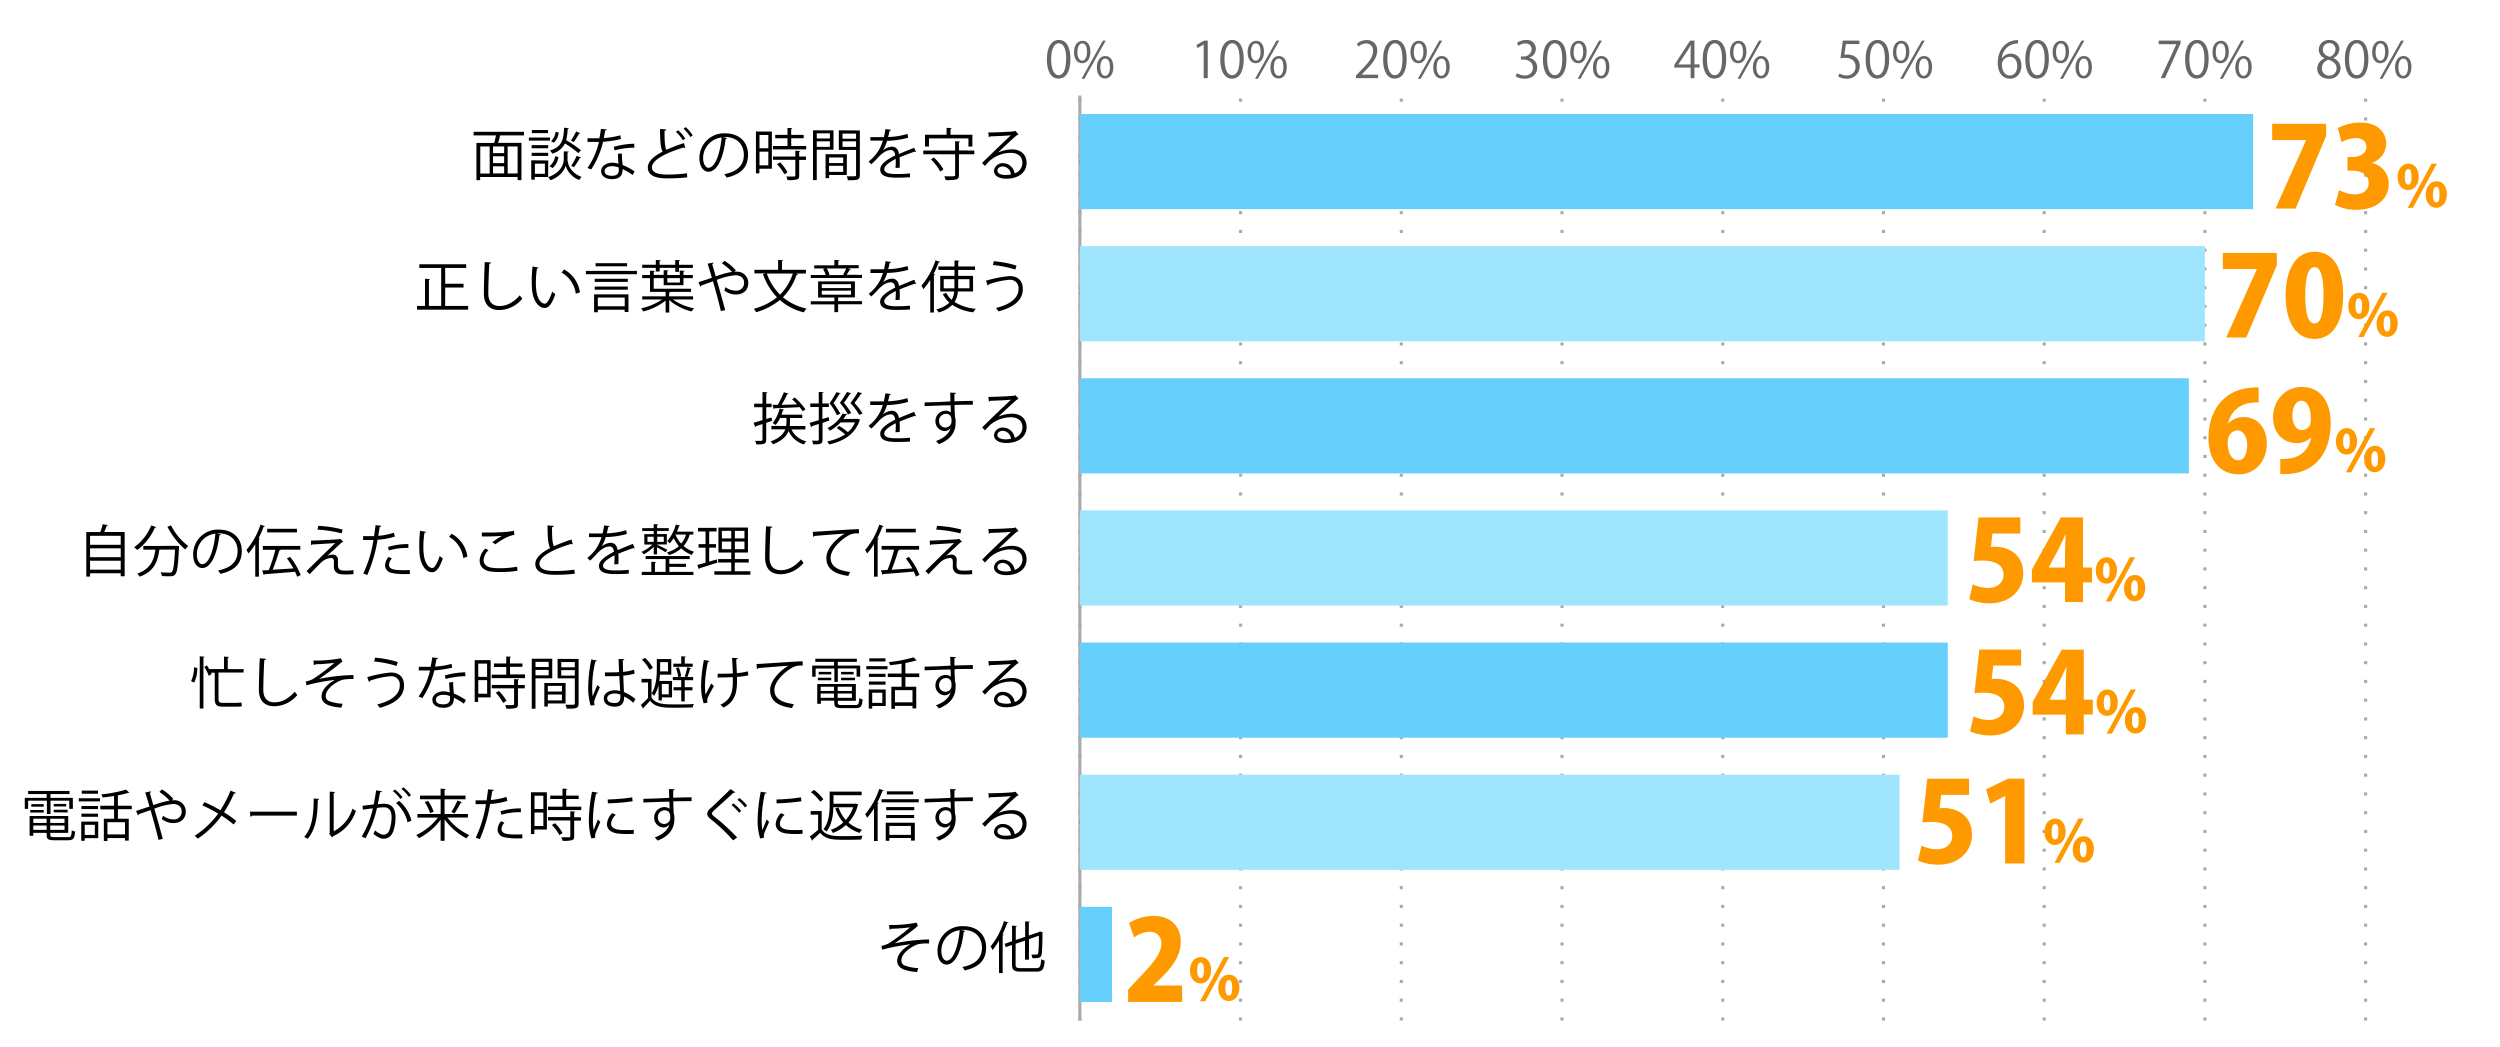 <svg xmlns="http://www.w3.org/2000/svg" viewBox="0 0 800 335"><defs><style>.cls-1,.cls-3,.cls-4,.cls-5{fill:none;}.cls-2{fill:#666;}.cls-3,.cls-4{stroke:#aaa;}.cls-3,.cls-4,.cls-5{stroke-miterlimit:10;}.cls-3{stroke-dasharray:1 5;}.cls-5{stroke:#000;}.cls-6{fill:#66cffc;}.cls-7{fill:#9fe5fe;}.cls-8{fill:#f90;}</style></defs><title>graph9</title><g id="レイヤー_2" data-name="レイヤー 2"><g id="グラフのコピー"><rect class="cls-1" width="800" height="335"/><path class="cls-2" d="M335,19c0-4.19,1.63-6.23,3.87-6.23s3.67,2.15,3.67,6.07c0,4.16-1.46,6.31-3.85,6.31C336.47,25.19,335,23,335,19Zm6.19-.1c0-3-.72-5.05-2.4-5.05-1.43,0-2.43,1.9-2.43,5.05s.88,5.16,2.38,5.16C340.47,24.1,341.14,21.79,341.14,18.94Z"/><path class="cls-2" d="M348.93,16.54c0,2.5-1.23,3.7-2.65,3.7s-2.6-1.17-2.6-3.54,1.25-3.65,2.68-3.65C348,13.05,348.93,14.37,348.93,16.54Zm-4.16.16c0,1.46.53,2.71,1.54,2.71s1.53-1.27,1.53-2.79-.4-2.73-1.53-2.73S344.77,15.33,344.77,16.7ZM347,25.22h-.91L352.92,13h.91Zm9.27-3.78c0,2.48-1.24,3.68-2.66,3.68S351,24,351,21.58s1.25-3.66,2.67-3.66C355.29,17.92,356.25,19.25,356.25,21.44Zm-4.16.08c0,1.52.52,2.75,1.53,2.75s1.54-1.25,1.54-2.78-.39-2.74-1.52-2.74S352.09,20.14,352.09,21.52Z"/><path class="cls-2" d="M385.18,25V14.25h0l-2,1.14-.32-1,2.48-1.4h1.14V25Z"/><path class="cls-2" d="M390.48,19c0-4.19,1.63-6.23,3.87-6.23S398,15,398,18.88c0,4.16-1.46,6.31-3.84,6.31C392,25.19,390.48,23,390.48,19Zm6.19-.1c0-3-.72-5.05-2.4-5.05-1.42,0-2.43,1.9-2.43,5.05s.88,5.16,2.38,5.16C396,24.1,396.67,21.79,396.67,18.94Z"/><path class="cls-2" d="M404.47,16.54c0,2.5-1.24,3.7-2.66,3.7s-2.59-1.17-2.59-3.54,1.24-3.65,2.67-3.65C403.5,13.05,404.47,14.37,404.47,16.54Zm-4.17.16c0,1.46.53,2.71,1.54,2.71s1.54-1.27,1.54-2.79-.4-2.73-1.54-2.73S400.3,15.33,400.3,16.7Zm2.21,8.52h-.91L408.45,13h.91Zm9.27-3.78c0,2.48-1.23,3.68-2.66,3.68s-2.59-1.17-2.59-3.54,1.25-3.66,2.67-3.66C410.82,17.92,411.78,19.25,411.78,21.44Zm-4.16.08c0,1.52.53,2.75,1.54,2.75s1.53-1.25,1.53-2.78-.38-2.74-1.52-2.74S407.62,20.14,407.62,21.52Z"/><path class="cls-2" d="M441,25h-7.09v-.81l1.17-1.24c2.85-2.88,4.29-4.62,4.29-6.57a2.17,2.17,0,0,0-2.29-2.47,4,4,0,0,0-2.4,1l-.45-.92a4.69,4.69,0,0,1,3.11-1.17,3.19,3.19,0,0,1,3.37,3.41c0,2.25-1.58,4.17-4.06,6.67l-.95,1v0H441Z"/><path class="cls-2" d="M442.6,19c0-4.19,1.64-6.23,3.88-6.23s3.66,2.15,3.66,6.07c0,4.16-1.45,6.31-3.84,6.31C444.12,25.19,442.6,23,442.6,19Zm6.2-.1c0-3-.72-5.05-2.4-5.05-1.43,0-2.44,1.9-2.44,5.05s.88,5.16,2.39,5.16C448.13,24.1,448.8,21.79,448.8,18.94Z"/><path class="cls-2" d="M456.59,16.54c0,2.5-1.23,3.7-2.66,3.7s-2.59-1.17-2.59-3.54,1.25-3.65,2.67-3.65C455.63,13.05,456.59,14.37,456.59,16.54Zm-4.16.16c0,1.46.53,2.71,1.54,2.71s1.53-1.27,1.53-2.79-.4-2.73-1.53-2.73S452.43,15.33,452.43,16.7Zm2.21,8.52h-.91L460.58,13h.91Zm9.27-3.78c0,2.48-1.24,3.68-2.66,3.68s-2.59-1.17-2.59-3.54,1.24-3.66,2.67-3.66C463,17.92,463.91,19.25,463.91,21.44Zm-4.17.08c0,1.52.53,2.75,1.54,2.75s1.54-1.25,1.54-2.78-.39-2.74-1.52-2.74S459.74,20.14,459.74,21.52Z"/><path class="cls-2" d="M489.3,18.51a3.07,3.07,0,0,1,2.61,3.11c0,1.9-1.38,3.57-4.07,3.57a5.32,5.32,0,0,1-2.83-.77l.4-1a4.75,4.75,0,0,0,2.45.72,2.43,2.43,0,0,0,2.67-2.51c0-1.76-1.49-2.56-3.06-2.56h-.78v-1h.78a2.46,2.46,0,0,0,2.65-2.23,1.85,1.85,0,0,0-2.07-1.93,3.94,3.94,0,0,0-2.19.78l-.4-1a5,5,0,0,1,2.85-.89,2.83,2.83,0,0,1,3.17,2.83,3,3,0,0,1-2.18,2.83Z"/><path class="cls-2" d="M493.73,19c0-4.19,1.63-6.23,3.87-6.23s3.67,2.15,3.67,6.07c0,4.16-1.46,6.31-3.84,6.31C495.25,25.19,493.73,23,493.73,19Zm6.19-.1c0-3-.72-5.05-2.4-5.05-1.42,0-2.43,1.9-2.43,5.05s.88,5.16,2.38,5.16C499.25,24.1,499.92,21.79,499.92,18.94Z"/><path class="cls-2" d="M507.72,16.54c0,2.5-1.24,3.7-2.66,3.7s-2.59-1.17-2.59-3.54,1.24-3.65,2.67-3.65C506.75,13.05,507.72,14.37,507.72,16.54Zm-4.17.16c0,1.46.53,2.71,1.54,2.71s1.54-1.27,1.54-2.79-.4-2.73-1.54-2.73S503.55,15.33,503.55,16.7Zm2.21,8.52h-.91L511.7,13h.91ZM515,21.44c0,2.48-1.23,3.68-2.66,3.68s-2.59-1.17-2.59-3.54,1.25-3.66,2.67-3.66C514.07,17.92,515,19.25,515,21.44Zm-4.16.08c0,1.52.53,2.75,1.54,2.75s1.53-1.25,1.53-2.78-.38-2.74-1.52-2.74S510.87,20.14,510.87,21.52Z"/><path class="cls-2" d="M542.22,25H541V21.63h-5.23v-.85L540.84,13h1.38v7.61h1.63v1h-1.63Zm-5.16-4.38H541V16.35c0-.66,0-1.3.07-1.92H541c-.37.74-.65,1.25-1,1.79l-2.93,4.36Z"/><path class="cls-2" d="M544.85,19c0-4.19,1.64-6.23,3.88-6.23s3.66,2.15,3.66,6.07c0,4.16-1.45,6.31-3.84,6.31C546.38,25.19,544.85,23,544.85,19Zm6.2-.1c0-3-.72-5.05-2.4-5.05-1.43,0-2.44,1.9-2.44,5.05s.88,5.16,2.39,5.16C550.38,24.1,551.05,21.79,551.05,18.94Z"/><path class="cls-2" d="M558.84,16.54c0,2.5-1.23,3.7-2.66,3.7s-2.59-1.17-2.59-3.54,1.25-3.65,2.67-3.65C557.88,13.05,558.84,14.37,558.84,16.54Zm-4.16.16c0,1.46.53,2.71,1.54,2.71s1.53-1.27,1.53-2.79-.4-2.73-1.53-2.73S554.68,15.33,554.68,16.7Zm2.21,8.52H556L562.83,13h.91Zm9.27-3.78c0,2.48-1.24,3.68-2.66,3.68s-2.59-1.17-2.59-3.54,1.24-3.66,2.67-3.66C565.2,17.92,566.16,19.25,566.16,21.44Zm-4.17.08c0,1.52.53,2.75,1.54,2.75s1.54-1.25,1.54-2.78-.39-2.74-1.52-2.74S562,20.14,562,21.52Z"/><path class="cls-2" d="M595,13v1.11h-4.31l-.5,3.39a7.22,7.22,0,0,1,.93-.06c2.13,0,4,1.26,4,3.68A4,4,0,0,1,591,25.19a5.36,5.36,0,0,1-2.76-.71l.39-1a4.4,4.4,0,0,0,2.37.67,2.71,2.71,0,0,0,2.78-2.83c0-1.65-1.06-2.8-3.3-2.8a10.06,10.06,0,0,0-1.53.11L589.7,13Z"/><path class="cls-2" d="M597,19c0-4.19,1.63-6.23,3.87-6.23s3.67,2.15,3.67,6.07c0,4.16-1.46,6.31-3.84,6.31C598.5,25.19,597,23,597,19Zm6.19-.1c0-3-.72-5.05-2.4-5.05-1.42,0-2.43,1.9-2.43,5.05s.88,5.16,2.38,5.16C602.5,24.1,603.17,21.79,603.17,18.94Z"/><path class="cls-2" d="M611,16.54c0,2.5-1.24,3.7-2.66,3.7s-2.59-1.17-2.59-3.54,1.24-3.65,2.67-3.65C610,13.05,611,14.37,611,16.54Zm-4.17.16c0,1.46.53,2.71,1.54,2.71s1.54-1.27,1.54-2.79-.4-2.73-1.54-2.73S606.8,15.33,606.8,16.7ZM609,25.22h-.91L615,13h.91Zm9.27-3.78c0,2.48-1.23,3.68-2.66,3.68S613,24,613,21.58s1.25-3.66,2.67-3.66C617.32,17.92,618.28,19.25,618.28,21.44Zm-4.16.08c0,1.52.53,2.75,1.54,2.75s1.53-1.25,1.53-2.78-.38-2.74-1.52-2.74S614.12,20.14,614.12,21.52Z"/><path class="cls-2" d="M640.66,18.64a3.37,3.37,0,0,1,2.81-1.47c2,0,3.39,1.52,3.39,3.82s-1.35,4.2-3.68,4.2-3.91-1.94-3.91-5.05,1.51-6.58,5.4-7.22a9.47,9.47,0,0,1,1.12-.11v1.11a5,5,0,0,0-5.18,4.72Zm4.85,2.45c0-1.84-1-2.92-2.43-2.92a2.63,2.63,0,0,0-2.48,2.28c0,2.19.94,3.7,2.61,3.7C644.6,24.15,645.51,22.9,645.51,21.09Z"/><path class="cls-2" d="M648.1,19c0-4.19,1.64-6.23,3.88-6.23s3.66,2.15,3.66,6.07c0,4.16-1.45,6.31-3.84,6.31C649.62,25.19,648.1,23,648.1,19Zm6.2-.1c0-3-.72-5.05-2.4-5.05-1.43,0-2.44,1.9-2.44,5.05s.88,5.16,2.39,5.16C653.63,24.1,654.3,21.79,654.3,18.94Z"/><path class="cls-2" d="M662.09,16.54c0,2.5-1.23,3.7-2.66,3.7s-2.59-1.17-2.59-3.54,1.25-3.65,2.67-3.65C661.13,13.05,662.09,14.37,662.09,16.54Zm-4.16.16c0,1.46.53,2.71,1.54,2.71S661,18.14,661,16.62s-.4-2.73-1.53-2.73S657.93,15.33,657.93,16.7Zm2.21,8.52h-.91L666.08,13H667Zm9.27-3.78c0,2.48-1.24,3.68-2.66,3.68s-2.59-1.17-2.59-3.54,1.24-3.66,2.67-3.66C668.45,17.92,669.41,19.25,669.41,21.44Zm-4.17.08c0,1.52.53,2.75,1.54,2.75s1.54-1.25,1.54-2.78-.39-2.74-1.52-2.74S665.24,20.14,665.24,21.52Z"/><path class="cls-2" d="M690.78,13h7v.85L692.8,25h-1.36l5-10.85v0h-5.67Z"/><path class="cls-2" d="M699.23,19c0-4.19,1.63-6.23,3.87-6.23s3.67,2.15,3.67,6.07c0,4.16-1.46,6.31-3.84,6.31C700.75,25.19,699.23,23,699.23,19Zm6.19-.1c0-3-.72-5.05-2.4-5.05-1.42,0-2.43,1.9-2.43,5.05s.88,5.16,2.38,5.16C704.75,24.1,705.42,21.79,705.42,18.94Z"/><path class="cls-2" d="M713.22,16.54c0,2.5-1.24,3.7-2.66,3.7S708,19.07,708,16.7s1.24-3.65,2.67-3.65C712.25,13.05,713.22,14.37,713.22,16.54Zm-4.17.16c0,1.46.53,2.71,1.54,2.71s1.54-1.27,1.54-2.79-.4-2.73-1.54-2.73S709.05,15.33,709.05,16.7Zm2.21,8.52h-.91L717.2,13h.91Zm9.27-3.78c0,2.48-1.23,3.68-2.66,3.68s-2.59-1.17-2.59-3.54,1.25-3.66,2.67-3.66C719.57,17.92,720.53,19.25,720.53,21.44Zm-4.16.08c0,1.52.53,2.75,1.54,2.75s1.53-1.25,1.53-2.78-.38-2.74-1.52-2.74S716.37,20.14,716.37,21.52Z"/><path class="cls-2" d="M743.91,18.64A3,3,0,0,1,742,15.93a3.15,3.15,0,0,1,3.4-3.12,2.94,2.94,0,0,1,3.21,2.92,3.14,3.14,0,0,1-2,2.83v.06a3.42,3.42,0,0,1,2.38,3.14,3.51,3.51,0,0,1-3.78,3.43c-2.29,0-3.69-1.46-3.69-3.19a3.55,3.55,0,0,1,2.32-3.3Zm3.79,3.26c0-1.5-1-2.27-2.59-2.78A2.82,2.82,0,0,0,743,21.79a2.27,2.27,0,0,0,2.35,2.4A2.23,2.23,0,0,0,747.7,21.9Zm-4.4-6.09c0,1.28.89,2,2.22,2.38a2.57,2.57,0,0,0,1.83-2.35,1.89,1.89,0,0,0-2-2.05A2,2,0,0,0,743.3,15.81Z"/><path class="cls-2" d="M750.35,19c0-4.19,1.64-6.23,3.88-6.23s3.66,2.15,3.66,6.07c0,4.16-1.45,6.31-3.84,6.31C751.88,25.19,750.35,23,750.35,19Zm6.2-.1c0-3-.72-5.05-2.4-5.05-1.43,0-2.44,1.9-2.44,5.05s.88,5.16,2.39,5.16C755.88,24.1,756.55,21.79,756.55,18.94Z"/><path class="cls-2" d="M764.34,16.54c0,2.5-1.23,3.7-2.66,3.7s-2.59-1.17-2.59-3.54,1.25-3.65,2.67-3.65C763.38,13.05,764.34,14.37,764.34,16.54Zm-4.16.16c0,1.46.53,2.71,1.54,2.71s1.53-1.27,1.53-2.79-.4-2.73-1.53-2.73S760.18,15.33,760.18,16.7Zm2.21,8.52h-.91L768.33,13h.91Zm9.27-3.78c0,2.48-1.24,3.68-2.66,3.68s-2.59-1.17-2.59-3.54,1.24-3.66,2.67-3.66C770.7,17.92,771.66,19.25,771.66,21.44Zm-4.17.08c0,1.52.53,2.75,1.54,2.75s1.54-1.25,1.54-2.78-.39-2.74-1.52-2.74S767.49,20.14,767.49,21.52Z"/><line class="cls-3" x1="345.56" y1="326.56" x2="345.56" y2="30.56"/><line class="cls-3" x1="396.99" y1="326.56" x2="396.99" y2="30.56"/><line class="cls-3" x1="448.42" y1="326.56" x2="448.42" y2="30.56"/><line class="cls-3" x1="499.85" y1="326.56" x2="499.85" y2="30.56"/><line class="cls-3" x1="551.28" y1="326.56" x2="551.28" y2="30.56"/><line class="cls-3" x1="602.71" y1="326.56" x2="602.71" y2="30.56"/><line class="cls-3" x1="654.14" y1="326.56" x2="654.14" y2="30.56"/><line class="cls-3" x1="705.57" y1="326.56" x2="705.57" y2="30.56"/><line class="cls-3" x1="757" y1="326.56" x2="757" y2="30.56"/><line class="cls-4" x1="345.56" y1="326.56" x2="345.56" y2="30.56"/><line class="cls-5" x1="345.56" y1="263.13" x2="362.79" y2="263.13"/><line class="cls-5" x1="345.56" y1="220.84" x2="362.79" y2="220.84"/><line class="cls-5" x1="345.56" y1="178.56" x2="362.79" y2="178.56"/><line class="cls-5" x1="345.56" y1="136.27" x2="362.79" y2="136.27"/><line class="cls-5" x1="345.56" y1="93.98" x2="362.79" y2="93.98"/><line class="cls-5" x1="345.56" y1="51.7" x2="362.79" y2="51.7"/><rect class="cls-6" x="345.56" y="36.48" width="375.44" height="30.45"/><rect class="cls-7" x="345.56" y="78.76" width="360.01" height="30.45"/><rect class="cls-6" x="345.56" y="121.05" width="354.87" height="30.45"/><rect class="cls-7" x="345.56" y="163.33" width="277.72" height="30.45"/><rect class="cls-6" x="345.56" y="205.62" width="277.72" height="30.45"/><rect class="cls-7" x="345.56" y="247.9" width="262.29" height="30.45"/><rect class="cls-6" x="345.56" y="290.19" width="10.29" height="30.45"/><path d="M284.5,296a43,43,0,0,0,8.81-.76l.43,1.13a3,3,0,0,0-.84.62c-1.82,1.51-4.45,3.4-6.59,4.87a61.24,61.24,0,0,1,11-1.24v1.28c-.25,0-.54,0-.81,0a12.24,12.24,0,0,0-2.76.27c-1.55.44-5.29,2.65-5.29,5.12a1.65,1.65,0,0,0,.94,1.62,13.53,13.53,0,0,0,4.46.88l-.39,1.26c-4.36-.34-6.36-1.35-6.36-3.66s2.52-4.28,4.29-5.22a64,64,0,0,0-9.12,1.73l-.23-1.22a7.83,7.83,0,0,0,2.36-.81,59,59,0,0,0,6.82-5.13c-1.11.18-3.36.36-4.39.41-.52,0-1.24.05-1.71.09a.72.72,0,0,1-.47.22Z"/><path d="M308.84,297.9a.46.46,0,0,1-.45.29c-.65,5.6-2.52,10.48-5.51,10.48-1.51,0-2.88-1.52-2.88-4.36a7.9,7.9,0,0,1,8.1-7.94c5.21,0,7.46,3.29,7.46,6.81,0,4.28-2.49,6.35-6.84,7.36a7.83,7.83,0,0,0-.76-1.1c4.14-.79,6.27-2.81,6.27-6.21,0-3-1.91-5.67-6.13-5.67l-.54,0Zm-1.73-.23a6.62,6.62,0,0,0-5.88,6.6c0,1.93.82,3.14,1.69,3.14C305.1,307.41,306.66,302.6,307.11,297.67Z"/><path d="M319.68,301a21.66,21.66,0,0,1-2.06,3,9.1,9.1,0,0,0-.63-1.14,24.38,24.38,0,0,0,4.29-8.12l1.42.47c0,.13-.18.2-.39.18a32.82,32.82,0,0,1-1.52,3.56l.42.13c0,.11-.13.2-.36.23v12.07h-1.17Zm5.31,7.49c0,1.07.25,1.32,1.6,1.32h5c1.23,0,1.42-.58,1.6-2.88a3.36,3.36,0,0,0,1.12.48c-.23,2.65-.65,3.51-2.68,3.51h-5c-2.14,0-2.79-.48-2.79-2.45v-6.08l-2,.7-.37-1.06,2.39-.83v-5l1.53.11c0,.13-.11.2-.34.24v4.24l3-1v-4.95l1.51.1c0,.13-.13.2-.34.24v4.19l3.27-1.11a1.49,1.49,0,0,1,.26-.22l1,.38a.61.61,0,0,1-.18.18,64.14,64.14,0,0,1-.22,6.68c-.2,1.24-.93,1.4-3,1.33a3.57,3.57,0,0,0-.31-1.13c.58,0,1.33,0,1.57,0s.52-.07.63-.54a44.17,44.17,0,0,0,.18-5.51l-3.15,1.1v6.57H328V301l-3,1Z"/><path d="M15,260.49v-4.28H9v2.63H7.93v-3.53h7V254.1H9v-1H22.25v1h-6.1v1.21h7.16v3.53H22.16v-2.63h-6v4.28Zm1.11,6.67c0,.61.24.73,1.41.73h4.19c1,0,1.16-.32,1.26-2.21a3.36,3.36,0,0,0,1.07.41c-.18,2.24-.58,2.79-2.25,2.79H17.42c-1.94,0-2.5-.32-2.5-1.74v-.63H10.65v.95H9.48v-6.34H21.83v5.39H16.07ZM9.68,260v-.81H14V260Zm.36-2.68H14v.81H10ZM14.92,262H10.65v1.33h4.27Zm-4.27,3.55h4.27v-1.37H10.65Zm10-2.22V262H16.07v1.33Zm-4.56,2.22h4.56v-1.37H16.07Zm1.1-8.3h4v.81h-4Zm0,2.68v-.81h4.45V260Z"/><path d="M25.21,256.44v-1H32v1Zm6.22,6.47v5.29H27.11v.85H26v-6.14Zm-.06-5v1H26.06v-1Zm-5.31,3.47v-1h5.31v1ZM31.35,253v1H26.17v-1Zm-1,10.94H27.11v3.24h3.24Zm11.81-5H37.73V262H41.2V269H40v-.81H34.38v.93H33.23V262H36.5V259H32.09v-1.16H36.5v-3.13c-1.22.2-2.5.36-3.69.49a3.82,3.82,0,0,0-.36-1,43.21,43.21,0,0,0,7.91-1.53l1,1a.26.26,0,0,1-.18.06.58.58,0,0,1-.18,0,25.5,25.5,0,0,1-3.28.77v3.33h4.43ZM40,267v-3.89H34.38V267Z"/><path d="M55,256.08l.54,0a3.6,3.6,0,0,1,3.91,3.6c0,2.34-1.6,3.71-4.07,3.71a6.06,6.06,0,0,1-3.6-1.3,7.19,7.19,0,0,0,.36-1.08,5.55,5.55,0,0,0,3.24,1.19,2.44,2.44,0,0,0,2.76-2.54c0-1.33-.92-2.38-2.83-2.38a21.91,21.91,0,0,0-5.93,1.5c.85,2.86,2,7,2.71,9.67l-1.39.3c-.56-2.59-1.75-6.88-2.52-9.52-1.15.41-2.77.95-3.75,1.31a.53.53,0,0,1-.3.4l-.58-1.44c1.15-.36,3-1,4.29-1.43-.54-1.83-1.05-3.45-1.37-4.5l1.85-.34c0,.24-.07.33-.38.49.4,1.38.72,2.55,1.12,3.92a32.18,32.18,0,0,1,5.19-1.46A16.6,16.6,0,0,0,51,253.42l.83-.81a15.28,15.28,0,0,1,3.66,3.06Z"/><path d="M65.41,256.68a48.07,48.07,0,0,1,5.11,2.59A34.48,34.48,0,0,0,73.76,253l1.77.72c-.07.16-.32.25-.65.21a43.15,43.15,0,0,1-3.2,6,33.86,33.86,0,0,1,3.92,2.77l-.86,1.13A34.08,34.08,0,0,0,70.9,261a29.44,29.44,0,0,1-7.61,7.37,5.59,5.59,0,0,0-1-.9,29.31,29.31,0,0,0,7.54-7.11,49,49,0,0,0-5.07-2.65Z"/><path d="M80,259.74H95V261H80.67a.82.82,0,0,1-.57.34Z"/><path d="M102.11,255.67c0,.16-.18.27-.41.3-.11,4.85-.51,9.26-3.28,12.48a11.86,11.86,0,0,0-1.08-.68c2.68-2.92,3-7.42,3.06-12.26ZM106.78,266a11.86,11.86,0,0,0,6-7.24,6.55,6.55,0,0,0,1.12.7,13.43,13.43,0,0,1-7.35,8.14.72.72,0,0,1-.3.36l-.94-1.19.2-.27V253.33l1.67.09a.41.41,0,0,1-.39.34Z"/><path d="M122.22,253.2c0,.22-.25.31-.6.33-.19,1-.52,2.75-.73,3.83.81-.09,1.54-.16,2-.16,2.74,0,3.68,1.78,3.68,4.48a14.15,14.15,0,0,1-.61,4c-.56,1.83-1.71,2.71-3.21,2.71-.74,0-1.71-.3-3.26-1.56a7.33,7.33,0,0,0,.49-1.1c1.44,1.12,2.2,1.37,2.75,1.37,1,0,1.64-.65,2-1.8a13.59,13.59,0,0,0,.58-3.69c0-2.06-.69-3.28-2.49-3.26a20,20,0,0,0-2.19.18,34.52,34.52,0,0,1-3.7,9.72l-1.18-.58a29.69,29.69,0,0,0,3.58-9c-.92.11-2.23.27-3.2.43l-.11-1.26,3.56-.41c.27-1.32.56-2.94.78-4.52Zm4.18-.56a12.92,12.92,0,0,1,2.41,2.52l-.7.51a12,12,0,0,0-2.38-2.5Zm4,10.48a11.42,11.42,0,0,0-3.67-6.14l1-.7a12,12,0,0,1,3.93,6.36Zm-1.31-11.18a12.16,12.16,0,0,1,2.43,2.5l-.71.53a11.75,11.75,0,0,0-2.37-2.52Z"/><path d="M149.71,261.61h-6.56a19,19,0,0,0,7,5.62,4.56,4.56,0,0,0-.88,1.06,20.71,20.71,0,0,1-7-6.07v6.83H141v-6.72a20.56,20.56,0,0,1-6.93,5.89,5.07,5.07,0,0,0-.89-1,18.49,18.49,0,0,0,6.94-5.58h-6.56v-1.15H141v-4.72H134.4v-1.17H141v-2.23l1.62.11c0,.12-.11.21-.36.25v1.87h6.71v1.17h-6.71v4.72h7.49Zm-12.08-1.39a14.53,14.53,0,0,0-1.7-3.54l1.07-.4a14.36,14.36,0,0,1,1.78,3.48Zm10.22-3.51c-.07.11-.19.16-.41.16a30.39,30.39,0,0,1-2,3.43s-1-.45-1-.45a24,24,0,0,0,1.93-3.7Z"/><path d="M162.36,256.28a22.86,22.86,0,0,1-5.53,1,47.2,47.2,0,0,1-3.29,11.25l-1.3-.49a38.3,38.3,0,0,0,3.26-10.71c-.36,0-2.77,0-3.31,0l0-1.23c.29,0,.66,0,1.08,0,.16,0,2,0,2.43,0,.18-1.15.36-2.41.47-3.51l1.85.18c0,.2-.27.35-.52.36-.11.8-.29,1.77-.45,2.87a21.24,21.24,0,0,0,5-1Zm4.79,12c-.54,0-1.1,0-1.66,0a18,18,0,0,1-4.26-.4,2.49,2.49,0,0,1-2-2.48,4.34,4.34,0,0,1,1.11-2.61l1.08.46a3.32,3.32,0,0,0-.93,2c0,1.43,1.37,1.79,4.64,1.79.67,0,1.35,0,2-.08Zm-7-8.68a21.39,21.39,0,0,1,6.53-.91v1.22a20.38,20.38,0,0,0-6.23.81Z"/><path d="M175,253.53v11.91h-4v1.46H169.9V253.53Zm-1.13,1.11h-2.83v4.23h2.83Zm-2.83,9.69h2.83V260h-2.83Zm10.17-6.2H186v1.1H175.34v-1.1H180v-2.46h-3.93v-1.08H180v-2.24l1.54.1c0,.12-.12.21-.36.25v1.89h4v1.08h-4Zm2.87,1.61c0,.12-.11.21-.34.23v1.55h2.17v1.08h-2.17v5c0,.74-.17,1.08-.73,1.26a11.28,11.28,0,0,1-3,.2,4,4,0,0,0-.41-1.13l1.8,0c1,0,1.1,0,1.1-.38v-5h-7.15v-1.08h7.15v-1.87ZM179,267.21A14.44,14.44,0,0,0,176.6,264l1-.58a13.71,13.71,0,0,1,2.43,3.17Z"/><path d="M191.34,253.67c-.06.2-.24.31-.6.29a43.13,43.13,0,0,0-1,8.1,19.79,19.79,0,0,0,.23,3.56c.35-.88,1.12-2.77,1.37-3.4l.76.79c-.74,1.82-1.28,2.85-1.53,3.66a3.11,3.11,0,0,0-.15.85,2,2,0,0,0,.09.55l-1.27.24a19.65,19.65,0,0,1-.8-6.2,52.27,52.27,0,0,1,1-8.76Zm11.47,13.16c-.65,0-1.32.06-2,.06a25.73,25.73,0,0,1-3.35-.2c-2.22-.33-3.24-1.55-3.24-3a5.51,5.51,0,0,1,1.69-3.48l1.17.51a4.24,4.24,0,0,0-1.53,2.82c0,2.09,3.06,2.09,4.93,2.09.76,0,1.57,0,2.33-.09Zm-8.34-11a58.75,58.75,0,0,0,7.85-.68l.11,1.26a68.93,68.93,0,0,1-7.92.66Z"/><path d="M214.15,255.31c0-.4-.08-2.36-.11-2.81l1.85.07c0,.15-.14.33-.47.38,0,.22,0,.43,0,2.32,2.21-.07,4.54-.12,5.89-.14v1.24c-1.53,0-3.71,0-5.85.07,0,1.41.07,2.7.12,3.69a6.17,6.17,0,0,1,.22,1.89,8.11,8.11,0,0,1-.18,1.75c-.47,2.11-2,4-5.19,5.22a9.74,9.74,0,0,0-.92-1c2.76-1,4.24-2.49,4.69-4.2h0a2.28,2.28,0,0,1-1.86,1,3.08,3.08,0,0,1-3-3.16,3.31,3.31,0,0,1,3.24-3.36,2.62,2.62,0,0,1,1.67.56c0-.31,0-1.52-.07-2.29-1.87,0-7.56.23-8.3.27l0-1.19,4.11-.11Zm.34,6.32c0-.7,0-2.34-1.84-2.34a2.17,2.17,0,0,0-2.14,2.28,2,2,0,0,0,2,2.09A1.94,1.94,0,0,0,214.49,261.63Z"/><path d="M234.59,268.92a54.5,54.5,0,0,0-7.05-6.7c-.9-.72-1.23-1.22-1.23-1.87a2.3,2.3,0,0,1,1-1.64c1.63-1.51,4.71-4.43,6.44-6.19l1.53,1a.53.53,0,0,1-.39.18.78.78,0,0,1-.22,0c-1.8,1.73-4.61,4.18-6.09,5.56-.43.42-.77.78-.77,1.07s.32.66.95,1.13a60.05,60.05,0,0,1,7.12,6.54Zm.09-11.85a12.88,12.88,0,0,1,2.49,2.45l-.65.58a13.84,13.84,0,0,0-2.43-2.47Zm1.91-1.71a12.6,12.6,0,0,1,2.49,2.45l-.67.58a13,13,0,0,0-2.43-2.45Z"/><path d="M245.34,253.67c-.06.2-.24.31-.6.29a43.13,43.13,0,0,0-1,8.1,19.79,19.79,0,0,0,.23,3.56c.35-.88,1.12-2.77,1.37-3.4l.76.79c-.74,1.82-1.28,2.85-1.53,3.66a3.11,3.11,0,0,0-.15.85,2,2,0,0,0,.09.55l-1.27.24a19.65,19.65,0,0,1-.8-6.2,52.27,52.27,0,0,1,1-8.76Zm11.47,13.16c-.65,0-1.32.06-2,.06a25.73,25.73,0,0,1-3.35-.2c-2.22-.33-3.24-1.55-3.24-3a5.51,5.51,0,0,1,1.69-3.48l1.17.51a4.24,4.24,0,0,0-1.53,2.82c0,2.09,3.06,2.09,4.93,2.09.76,0,1.57,0,2.33-.09Zm-8.34-11a58.75,58.75,0,0,0,7.85-.68l.11,1.26a68.93,68.93,0,0,1-7.92.66Z"/><path d="M262.94,259.54v5.89c1.42,2.14,4.16,2.14,7.4,2.14,2,0,4.27-.05,5.67-.14a5,5,0,0,0-.39,1.22c-1.26.05-3.24.09-5,.09-3.73,0-6.32,0-8.16-2.23-.85.79-1.71,1.6-2.41,2.21,0,.15,0,.22-.17.29l-.72-1.33c.8-.58,1.77-1.39,2.63-2.16v-4.83h-2.37v-1.15Zm-2.46-6.77a13.34,13.34,0,0,1,3,3l-1,.79a12.86,12.86,0,0,0-3-3.06Zm7.86,5.62a11.58,11.58,0,0,0,2.31,4,11.67,11.67,0,0,0,2.37-4.07h-6.37c0,2.45-.45,5.56-2.16,7.78a3.16,3.16,0,0,0-1-.71c1.78-2.3,2-5.49,2-7.85v-4.23h10.23v1.16h-9v2.73h6.95l.21-.05.78.3a.44.44,0,0,1-.15.22,13.06,13.06,0,0,1-3,5.55,11.25,11.25,0,0,0,4.36,2.3,4.19,4.19,0,0,0-.79,1,11.4,11.4,0,0,1-4.39-2.51,13.27,13.27,0,0,1-4.15,2.54,3.71,3.71,0,0,0-.7-1,11.28,11.28,0,0,0,4-2.38,13.28,13.28,0,0,1-2.54-4.48Z"/><path d="M279.68,258.69a20.18,20.18,0,0,1-2.2,3,7.48,7.48,0,0,0-.63-1.13,24.12,24.12,0,0,0,4.51-8.11l1.44.49c-.08.13-.2.18-.42.16a33.32,33.32,0,0,1-1.65,3.73l.48.12c0,.11-.12.2-.36.22v11.94h-1.17Zm2.41-2.95H294v1H282.09Zm1.34,13.32v-5.78h9.31V269h-1.23v-.85H284.6v.9Zm9.14-10.8v1h-9v-1Zm-9,3.53v-1h8.95v1Zm8.64-8.57v1H283.8v-1Zm-.74,11.07H284.6v2.87h6.91Z"/><path d="M304.15,255.31c0-.4-.08-2.36-.11-2.81l1.85.07c0,.15-.14.33-.47.38,0,.22,0,.43,0,2.32,2.21-.07,4.54-.12,5.89-.14v1.24c-1.53,0-3.71,0-5.85.07,0,1.41.07,2.7.12,3.69a6.17,6.17,0,0,1,.22,1.89,8.11,8.11,0,0,1-.18,1.75c-.47,2.11-2,4-5.19,5.22a9.74,9.74,0,0,0-.92-1c2.76-1,4.24-2.49,4.69-4.2h0a2.28,2.28,0,0,1-1.86,1,3.08,3.08,0,0,1-3-3.16,3.31,3.31,0,0,1,3.24-3.36,2.62,2.62,0,0,1,1.67.56c0-.31,0-1.52-.07-2.29-1.87,0-7.56.23-8.3.27l0-1.19,4.11-.11Zm.34,6.32c0-.7,0-2.34-1.84-2.34a2.17,2.17,0,0,0-2.14,2.28,2,2,0,0,0,2,2.09A1.94,1.94,0,0,0,304.49,261.63Z"/><path d="M319.37,260.24a11,11,0,0,1,4.47-1c2.86,0,4.66,1.67,4.66,4.32,0,3.26-2.86,5.06-6.48,5.06-2.34,0-3.94-.94-3.94-2.52a2.72,2.72,0,0,1,2.95-2.42,3.81,3.81,0,0,1,3.67,3.26,3.53,3.53,0,0,0,2.49-3.36c0-2-1.44-3.19-3.71-3.19a10.29,10.29,0,0,0-6.54,2.36c-.54.5-1.24,1.26-1.73,1.82l-.92-.92c1.63-1.69,6.78-6.61,9.22-8.9-1,.15-4.64.29-6.69.36a.59.59,0,0,1-.38.27l-.15-1.53c2.43,0,7.08-.19,8.39-.39l.27-.13,1,1.17a.81.81,0,0,1-.43.16c-1.28,1-4.7,4.25-6.11,5.6Zm2.49,7.2a7.77,7.77,0,0,0,1.64-.18,2.78,2.78,0,0,0-2.56-2.55c-.94,0-1.77.5-1.77,1.33C319.17,267.14,320.67,267.44,321.86,267.44Z"/><path d="M63.14,213.71a10.51,10.51,0,0,1-1,4.73l-1-.48a10.09,10.09,0,0,0,.94-4.4Zm.78-3.68,1.54.11c0,.13-.12.22-.36.24v16.36H63.92Zm14,5.19h-8v8.43c0,.93.31,1.26,1.21,1.26h4.37a10.4,10.4,0,0,0,1.75-.13L77.4,226a9.36,9.36,0,0,1-1.89.13h-4.3c-1.84,0-2.49-.65-2.49-2.49v-8.37H67.53a3.43,3.43,0,0,1,.18.41l-.88.6a17.76,17.76,0,0,0-1.46-2.88l.85-.47a13.11,13.11,0,0,1,.83,1.37v-.2h4.63v-4l1.56.11c0,.13-.12.22-.36.25v3.66H78Z"/><path d="M85.14,210.83c0,.21-.2.34-.56.39-.14,2.09-.32,6.86-.32,9.53s1.33,4,3.6,4,4.43-1.1,6.48-3.43a7,7,0,0,0,.81,1.07A9.77,9.77,0,0,1,87.84,226c-3.28,0-5-1.89-5-5.29,0-2.27.16-7.85.29-10.07Z"/><path d="M100.31,211.38a43.18,43.18,0,0,0,8.81-.75l.43,1.13a3.3,3.3,0,0,0-.85.61c-1.82,1.52-4.45,3.41-6.59,4.88a61.46,61.46,0,0,1,11-1.24v1.28c-.26,0-.54,0-.81,0a11.64,11.64,0,0,0-2.76.27c-1.55.43-5.29,2.65-5.29,5.12a1.66,1.66,0,0,0,.93,1.62,13.6,13.6,0,0,0,4.47.88l-.4,1.26c-4.36-.34-6.35-1.35-6.35-3.66s2.52-4.28,4.28-5.22a63.91,63.91,0,0,0-9.11,1.73l-.23-1.22a7.83,7.83,0,0,0,2.36-.81A58,58,0,0,0,107,212.1c-1.12.18-3.37.36-4.39.42-.53,0-1.25,0-1.71.09a.74.74,0,0,1-.47.21Z"/><path d="M117.52,216.68A40.77,40.77,0,0,1,125,215.2c2.7,0,4.29,1.44,4.29,4.11v.14c0,3.28-2.61,5.67-7.78,7.06a7,7,0,0,0-.81-1.1c4.61-1.1,7.22-3.26,7.22-6a2.66,2.66,0,0,0-3-3,24.81,24.81,0,0,0-6.52,1.43c0,.14-.16.32-.34.41Zm2.52-6.23a33.33,33.33,0,0,1,7.24,1.4l-.38,1.26a33.83,33.83,0,0,0-7.17-1.44Z"/><path d="M140.22,210.57c-.05.15-.24.29-.56.31-.13.79-.29,1.73-.45,2.43a24.77,24.77,0,0,0,5.29-.88l.2,1.22a36.29,36.29,0,0,1-5.72.87,27.08,27.08,0,0,1-3.82,8.86l-1.21-.49a24.07,24.07,0,0,0,3.66-8.34H134v-1.17h2.14l1.65,0a29.62,29.62,0,0,0,.51-3Zm4.79,7.67c0,1.46.12,2.45.23,3.7a18.65,18.65,0,0,1,3.84,2.08l-.65,1.16a16.77,16.77,0,0,0-3.19-1.89c0,1.8-.72,3.2-3.36,3.2-2,0-3.53-.9-3.52-2.59s1.89-2.67,3.55-2.67a7.67,7.67,0,0,1,2,.33c-.08-1.16-.17-2.33-.17-3.17Zm-1,4.51a6,6,0,0,0-2.14-.42c-1.09,0-2.36.43-2.38,1.55s1,1.51,2.41,1.51,2.13-.63,2.13-1.82C144,223.29,144,223,144,222.75Zm4.93-6.36a25.77,25.77,0,0,0-6.37.88l-.2-1.13a24.91,24.91,0,0,1,6.5-1Z"/><path d="M157,211.24v11.92h-4v1.46H151.9V211.24Zm-1.13,1.12h-2.83v4.23h2.83ZM153.05,222h2.83v-4.35h-2.83Zm10.17-6.19H168V217H157.34v-1.1H162v-2.47h-3.93V212.3H162v-2.23l1.54.09c0,.13-.12.22-.36.25v1.89h4v1.08h-4Zm2.87,1.6c0,.13-.11.22-.34.24v1.54h2.17v1.08h-2.17v5.05c0,.73-.17,1.08-.73,1.26a11.42,11.42,0,0,1-3,.19,4,4,0,0,0-.41-1.13c.68,0,1.33,0,1.8,0,1,0,1.1,0,1.1-.38v-5h-7.15v-1.08h7.15v-1.87ZM161,224.92a14.67,14.67,0,0,0-2.36-3.24l1-.57a13.5,13.5,0,0,1,2.43,3.17Z"/><path d="M176.72,217.06h-5.36v9.74h-1.19v-16h6.55Zm-1.15-5.26h-4.21v1.65h4.21Zm-4.21,4.3h4.21v-1.73h-4.21Zm9.61,9H175.3v1h-1.12v-7.54H181Zm-1.15-5.62H175.3v1.8h4.52Zm-4.52,4.65h4.52v-1.89H175.3Zm9.85-13.26V225.1c0,1.61-.7,1.68-3.82,1.68a4.13,4.13,0,0,0-.41-1.26l1.6,0c1.31,0,1.42,0,1.42-.45v-8h-5.51v-6.23Zm-1.21,1H179.6v1.65h4.34Zm-4.34,4.32h4.34v-1.75H179.6Z"/><path d="M189,225.77a20,20,0,0,1-.77-6.34,46.31,46.31,0,0,1,1-8.41l1.75.35a.47.47,0,0,1-.47.32,34.46,34.46,0,0,0-1,7.76,20.61,20.61,0,0,0,.16,3.4c.39-1.08,1.11-2.81,1.49-3.65l.81.75c-.59,1.23-1.85,4-1.85,4.81a2.45,2.45,0,0,0,.18.87Zm4.58-10.6c1.51,0,3,0,4.53-.08-.07-1.55-.12-2.88-.16-4.21l1.82.05c0,.18-.18.33-.47.38,0,1.15.06,2.32.09,3.69a15.38,15.38,0,0,0,3.53-.72l.16,1.26a16.83,16.83,0,0,1-3.63.65c.07,2,.16,4.11.21,5.26a13.3,13.3,0,0,1,3.68,2.29l-.71,1.15a10.81,10.81,0,0,0-2.91-2c0,1.53-.31,3.24-3,3.24-2.11,0-3.51-1-3.51-2.6,0-1.83,1.85-2.64,3.51-2.64a6.29,6.29,0,0,1,1.71.23c0-1.13-.16-3-.25-4.79-.56,0-1.32.06-1.84.06h-2.74Zm4.93,7.07a6.13,6.13,0,0,0-1.78-.32c-1.1,0-2.42.39-2.42,1.53s1.08,1.51,2.4,1.51,1.82-.65,1.82-2.09Z"/><path d="M208.49,217.25v6c1.44,2.16,4.25,2.16,7.55,2.16,2.08,0,4.52,0,6-.14a3.78,3.78,0,0,0-.39,1.13c-1.28,0-3.34.07-5.21.07-4.1,0-6.61,0-8.42-2.23-.71.81-1.48,1.6-2.09,2.22a.24.24,0,0,1-.15.28l-.68-1.18c.68-.6,1.53-1.39,2.27-2.18v-5h-2.07v-1.14Zm-.63-2.91a12.47,12.47,0,0,0-2.45-3.26l1-.56a12.4,12.4,0,0,1,2.53,3.19Zm2.88,9.77v-5a11.57,11.57,0,0,1-1.42,3.59,3.32,3.32,0,0,0-.81-.78c1.49-2.38,1.67-5.6,1.67-7.87V210.9h4.63v5h-3.62c-.05.63-.11,1.29-.21,2h4.08v5.27h-3.27v1Zm3-12.22h-2.5V214c0,.27,0,.56,0,.85h2.52Zm.25,7h-2.21v3.29H214Zm4,1v-2.24h-2.68v-1H217a10.09,10.09,0,0,0-.7-2.9l.92-.18a10.5,10.5,0,0,1,.74,2.9l-.8.18h2.36l-.39-.17a24.34,24.34,0,0,0,.81-3l1.24.41c0,.09-.16.16-.36.16-.2.74-.56,1.84-.87,2.62h1.86v1h-2.7v2.24h2.48v1h-2.48v3.53H218v-3.53h-2.45v-1Zm3.68-7.51v1h-6.2v-1H218V210l1.48.11c0,.11-.13.2-.36.24v2Z"/><path d="M227,211.51a.49.49,0,0,1-.47.32,38.74,38.74,0,0,0-.94,7.44,20.18,20.18,0,0,0,.18,3c.4-.82,1.28-2.53,1.84-3.57l.83.85c-1.32,2.34-2.14,3.83-2.14,4.53a2.5,2.5,0,0,0,.14.74l-1.26.25a17.56,17.56,0,0,1-.83-5.79,46.43,46.43,0,0,1,.9-8.09Zm2.66,4.09c1.44,0,3.57,0,4.86-.13-.1-2.09-.23-4.57-.28-4.95l1.85.07c0,.2-.2.36-.49.42,0,1,.13,2.82.2,4.39a21.76,21.76,0,0,0,3.53-.56l.13,1.28a25.83,25.83,0,0,1-3.62.49c0,.1,0,.39,0,1.45,0,3.89-.87,6.65-4.34,8.38a5.84,5.84,0,0,0-1-.9c3.34-1.62,4-4,4-7.37l0-1.49c-1.21.07-3.28.12-4.88.12Z"/><path d="M242.08,212.48c1.35,0,12.44-.84,14.78-.86l0,1.35c-.23,0-.45,0-.67,0a5.2,5.2,0,0,0-3.08.92c-2.7,1.62-5.31,4.52-5.31,6.84,0,2.52,1.77,4,6.23,4.59l-.59,1.26c-5.12-.74-7-2.64-7-5.85,0-2.54,2.5-5.62,5.79-7.69-1.9.13-7.29.54-9.61.76a.55.55,0,0,1-.4.29Z"/><path d="M267,218.21v-4.29H261v2.63h-1.1V213h7v-1.2h-6v-1h13.29v1h-6.1V213h7.16v3.53h-1.15v-2.63h-6v4.29Zm1.11,6.66c0,.61.24.74,1.41.74h4.19c1,0,1.16-.33,1.26-2.22a3.37,3.37,0,0,0,1.07.42c-.18,2.23-.58,2.79-2.25,2.79h-4.33c-1.94,0-2.5-.33-2.5-1.75v-.63h-4.27v1h-1.17v-6.34h12.35v5.38h-5.76Zm-6.39-7.18v-.81H266v.81ZM262,215H266v.81H262Zm4.88,4.76h-4.27v1.33h4.27Zm-4.27,3.54h4.27v-1.36h-4.27Zm10-2.21v-1.33h-4.56v1.33Zm-4.56,2.21h4.56v-1.36h-4.56Zm1.1-8.3h4v.81h-4Zm0,2.69v-.81h4.45v.81Z"/><path d="M277.21,214.16v-1H284v1Zm6.22,6.46v5.29h-4.32v.85H278v-6.14Zm-.06-5v1h-5.31v-1Zm-5.31,3.48v-1h5.31v1Zm5.29-8.43v1h-5.18v-1Zm-1,11h-3.24v3.24h3.24Zm11.81-5h-4.43v3.08h3.47v6.93H292v-.81h-5.62v.94h-1.15v-7.06h3.27v-3.08h-4.41v-1.15h4.41v-3.14c-1.22.2-2.5.36-3.69.49a3.82,3.82,0,0,0-.36-1,42.38,42.38,0,0,0,7.91-1.53l1,1.05a.32.32,0,0,1-.18,0,.58.58,0,0,1-.18,0,27.13,27.13,0,0,1-3.28.78v3.33h4.43ZM292,224.74v-3.89h-5.62v3.89Z"/><path d="M304.15,213c0-.39-.08-2.36-.11-2.81l1.85.08c0,.14-.14.32-.47.37,0,.22,0,.44,0,2.33,2.21-.08,4.54-.13,5.89-.15v1.24c-1.53,0-3.71,0-5.85.08,0,1.4.07,2.7.12,3.69a6.1,6.1,0,0,1,.22,1.89,8.08,8.08,0,0,1-.18,1.74c-.47,2.11-2,4-5.19,5.23a8.92,8.92,0,0,0-.92-1c2.76-1,4.24-2.48,4.69-4.2h0a2.28,2.28,0,0,1-1.86,1,3.07,3.07,0,0,1-3-3.15,3.31,3.31,0,0,1,3.24-3.37,2.67,2.67,0,0,1,1.67.56c0-.31,0-1.51-.07-2.29-1.87,0-7.56.24-8.3.27l0-1.19,4.11-.1Zm.34,6.32c0-.7,0-2.34-1.84-2.34a2.17,2.17,0,0,0-2.14,2.29,2,2,0,0,0,2,2.09A1.94,1.94,0,0,0,304.49,219.34Z"/><path d="M319.37,218a10.83,10.83,0,0,1,4.47-1.05c2.86,0,4.66,1.68,4.66,4.32,0,3.26-2.86,5.06-6.48,5.06-2.34,0-3.94-.93-3.94-2.52a2.72,2.72,0,0,1,2.95-2.41,3.8,3.8,0,0,1,3.67,3.26,3.53,3.53,0,0,0,2.49-3.37c0-1.94-1.44-3.19-3.71-3.19a10.29,10.29,0,0,0-6.54,2.36c-.54.51-1.24,1.26-1.73,1.82l-.92-.92c1.63-1.69,6.78-6.61,9.22-8.89-1,.14-4.64.29-6.69.36a.67.67,0,0,1-.38.27l-.15-1.53c2.43,0,7.08-.2,8.39-.4L325,211l1,1.17a.9.9,0,0,1-.43.16c-1.28,1-4.7,4.25-6.11,5.6Zm2.49,7.2a7.77,7.77,0,0,0,1.64-.18,2.78,2.78,0,0,0-2.56-2.56c-.94,0-1.77.51-1.77,1.33C319.17,224.85,320.67,225.16,321.86,225.16Z"/><path d="M34.54,168.05c0,.11-.18.18-.39.2-.2.58-.51,1.35-.8,2h6.54v14.15H38.63v-.95H28.82v1.06H27.61V170.27h4.47a18,18,0,0,0,.8-2.54Zm4.09,3.41H28.82v2.88h9.81Zm0,4H28.82v2.85h9.81Zm-9.81,6.84h9.81v-2.86H28.82Z"/><path d="M50,168.68c-.07.13-.2.18-.43.17A17.89,17.89,0,0,1,43.93,176a6.73,6.73,0,0,0-1-.87,16.1,16.1,0,0,0,5.47-7Zm6.3,6,.29,0,.69.07c0,.13,0,.29,0,.43-.29,5.82-.56,7.91-1.19,8.59s-1,.63-2.14.63c-.61,0-1.39,0-2.16-.07a2.84,2.84,0,0,0-.4-1.21c1.23.11,2.4.13,2.83.13A.93.93,0,0,0,55,183c.47-.47.76-2.34,1-7.13H51c-.49,3.45-1.49,7-6.32,8.67a4.09,4.09,0,0,0-.77-1c4.35-1.46,5.38-4.48,5.81-7.65H45.86V174.7Zm-1.58-6.57a19,19,0,0,0,5.55,6.64,5.44,5.44,0,0,0-1,1.08,23.71,23.71,0,0,1-5.69-7.26Z"/><path d="M70.65,171a.46.46,0,0,1-.45.29c-.65,5.6-2.52,10.48-5.51,10.48-1.51,0-2.88-1.51-2.88-4.36a7.9,7.9,0,0,1,8.1-7.94c5.21,0,7.46,3.3,7.46,6.81,0,4.28-2.49,6.35-6.85,7.36a7,7,0,0,0-.75-1.1c4.14-.79,6.26-2.8,6.26-6.21,0-3-1.91-5.67-6.12-5.67a4.56,4.56,0,0,0-.54,0Zm-1.73-.23A6.63,6.63,0,0,0,63,177.42c0,1.92.83,3.13,1.7,3.13C66.9,180.55,68.47,175.74,68.92,170.81Z"/><path d="M81.68,174.12a20.71,20.71,0,0,1-2.2,3,8.09,8.09,0,0,0-.63-1.14,24,24,0,0,0,4.51-8.1l1.44.49a.4.4,0,0,1-.42.16,33.32,33.32,0,0,1-1.65,3.73l.48.12c0,.11-.12.2-.36.22v11.94H81.68Zm11.18,4.09A23.76,23.76,0,0,1,96.23,184l-1.15.56a12.07,12.07,0,0,0-.67-1.6c-3.56.32-7.33.61-9.74.79a.34.34,0,0,1-.27.25l-.5-1.46,2.1-.1a48.48,48.48,0,0,0,2.11-6.5h-4V174.7h12v1.19H89.53l.25.07c0,.12-.19.2-.41.21a56.59,56.59,0,0,1-2.12,6.14l6.64-.41a30,30,0,0,0-2.07-3.22Zm2.18-9v1.16H85.5v-1.16Z"/><path d="M104.78,177.88a3.94,3.94,0,0,1,1.78-.41,1.62,1.62,0,0,1,1.58,1.84c0,.47,0,1,0,1.46,0,1.83,1.08,1.83,2.63,1.83a15.37,15.37,0,0,0,2.34-.16c0,.81,0,1.28,0,1.28-.7.07-1.54.11-2.34.11a13.51,13.51,0,0,1-1.87-.11,2.27,2.27,0,0,1-2.05-2.22c0-.41,0-1.22,0-1.76,0-.76-.28-1.19-.91-1.19a5.18,5.18,0,0,0-3.23,1.5c-1,1-3,3-3.62,3.72a10.66,10.66,0,0,0-1-1c1.71-1.75,7.37-7.24,9.2-9-1.31.12-5.4.36-7.45.47a.36.36,0,0,1-.29.19L99.5,173c2.52-.07,7.26-.3,9.08-.46l.27-.17,1,1a.73.73,0,0,1-.43.14c-1.14,1.06-3.35,3.1-4.68,4.38Zm4.52-7.2a38.68,38.68,0,0,0-7.71-1.2l.27-1.21a37.65,37.65,0,0,1,7.78,1.19Z"/><path d="M126.36,171.71a22.86,22.86,0,0,1-5.53,1A47.34,47.34,0,0,1,117.54,184l-1.3-.49a38.3,38.3,0,0,0,3.26-10.71c-.36,0-2.77,0-3.31,0l0-1.23c.29,0,.66,0,1.08,0,.16,0,2,0,2.43,0,.18-1.15.36-2.41.47-3.51l1.85.18c0,.2-.27.34-.52.36-.11.79-.29,1.77-.45,2.87a21.24,21.24,0,0,0,5-1Zm4.79,12c-.54,0-1.1,0-1.66,0a18,18,0,0,1-4.26-.4,2.5,2.5,0,0,1-2-2.48,4.34,4.34,0,0,1,1.11-2.61l1.08.46a3.3,3.3,0,0,0-.93,2c0,1.42,1.37,1.78,4.64,1.78.67,0,1.35,0,2-.07Zm-7-8.68a21.71,21.71,0,0,1,6.53-.92v1.23a20.08,20.08,0,0,0-6.23.81Z"/><path d="M136.31,170.2c0,.16-.23.27-.48.28a29.2,29.2,0,0,0-.35,4.49c0,.66,0,1.31.08,1.89.21,3.06,1.45,4.91,2.84,4.9.72,0,1.66-1.84,2.31-3.86a6.14,6.14,0,0,0,1,.78c-.83,2.43-1.87,4.41-3.37,4.44-2.28,0-3.87-2.73-4.12-6.19,0-.68-.07-1.44-.07-2.25a43,43,0,0,1,.27-4.84Zm11.94,8.37a9,9,0,0,0-4.54-6.77l.79-1a9.86,9.86,0,0,1,5.08,7.32Z"/><path d="M165.6,182.64a32.85,32.85,0,0,1-5.47.41,21.1,21.1,0,0,1-3.53-.23c-2.18-.49-3.12-1.86-3.12-3.44a5.77,5.77,0,0,1,1.84-3.85l1,.54a4.93,4.93,0,0,0-1.58,3.2c0,1,.7,2,2.25,2.34a14.48,14.48,0,0,0,2.94.22,30.27,30.27,0,0,0,5.54-.49Zm-8.08-9.09a21.72,21.72,0,0,1,3.18-2.09v0c-1.37.16-4.5.23-6.5.21,0-.34,0-.93,0-1.26.39,0,7.31.13,10.26-.57l.14,1.33c-2.14.25-4.89,2.13-6.05,3Z"/><path d="M183.31,174.16a.3.3,0,0,1-.14,0,.73.73,0,0,1-.38-.11c-5.35,1.56-10.19,3.92-10.17,6.34,0,1.72,1.91,2.32,4.82,2.32a42.8,42.8,0,0,0,6.38-.42l.1,1.32a59.47,59.47,0,0,1-6.44.32c-3.57,0-6.16-.83-6.18-3.47,0-1.93,1.91-3.62,4.74-5.08-.61-1.1-.83-3.19-.83-7.26l2,.17c0,.23-.2.37-.56.43,0,3.15.09,5.11.6,6.08a51.3,51.3,0,0,1,5.61-2.16Z"/><path d="M203.11,175.47a.21.21,0,0,1-.1,0,.47.47,0,0,1-.27-.11c-1.37.45-3.37,1.19-4.87,1.84,0,.41.06.88.06,1.4s0,1.23-.06,1.93l-1.31.07c.05-.65.09-1.48.09-2.18,0-.27,0-.52,0-.72-2,1-3.69,2.2-3.69,3.28s1.24,1.55,3.73,1.55a41.51,41.51,0,0,0,4.52-.18l0,1.2c-1.07.11-2.69.15-4.54.15-3.46,0-5-.83-5-2.67,0-1.58,2.09-3.11,4.79-4.46-.11-1.14-.61-1.7-1.33-1.7-1.32,0-2.69.74-4.31,2.54-.5.56-1.2,1.26-2,2l-.88-.89a12.64,12.64,0,0,0,4.54-6.64l-1,0h-3v-1.17h4.34a24.21,24.21,0,0,0,.49-2.58l1.76.22c0,.18-.18.29-.45.32-.12.72-.29,1.35-.45,2a25.07,25.07,0,0,0,6.2-1l.21,1.2a27.09,27.09,0,0,1-6.75,1,12.68,12.68,0,0,1-1.3,3h0a4.8,4.8,0,0,1,2.9-1.17c1.23,0,2,.89,2.23,2.34,1.52-.68,3.43-1.42,4.87-2Z"/><path d="M209.19,177.4V175A13.93,13.93,0,0,1,206,177.4a4.59,4.59,0,0,0-.72-.81,11.76,11.76,0,0,0,3.49-2.34h-2.59v-3.33h3v-1h-3.67V169h3.67v-1.28l1.44.09c0,.12-.1.21-.34.25V169H214v.9h-3.75v1h3.13v3.33h-3.13v.05c.72.33,2.74,1.35,3.3,1.66l-.58.79c-.54-.36-1.8-1.08-2.72-1.58v2.23Zm5,4V183h7.71v1H205.36v-1h3.06v-3.23l1.51.09c0,.13-.11.22-.34.26V183H213v-4.09H206.6v-1h14.1v1h-6.52v1.51h5.35v1Zm-7-9.65v1.64h2v-1.64Zm5.22,0h-2.09v1.64h2.09Zm9.45-.7h-1.17a9.13,9.13,0,0,1-1.94,3.66,9.46,9.46,0,0,0,3.33,1.85,4.32,4.32,0,0,0-.7,1,10.15,10.15,0,0,1-3.39-2.07,11.06,11.06,0,0,1-3.9,2.15,6,6,0,0,0-.67-.87,9.6,9.6,0,0,0,3.83-2,11.66,11.66,0,0,1-1.69-2.58,10,10,0,0,1-1.26,1.7,6.3,6.3,0,0,0-.77-.78,13.44,13.44,0,0,0,2.73-5.25l1.37.37c0,.11-.14.18-.36.18-.18.58-.41,1.16-.65,1.73h5.24Zm-5.72,0a9.68,9.68,0,0,0,1.83,2.9,7.84,7.84,0,0,0,1.55-2.9Z"/><path d="M226.94,175.26v4.46l2.45-.72c0,.11,0,.22.14,1.05-2.08.66-4.3,1.38-5.69,1.8a.32.32,0,0,1-.23.27l-.49-1.34c.74-.18,1.64-.43,2.65-.72v-4.8h-2.23v-1.14h2.23v-4.05h-2.41v-1.15h5.94v1.15h-2.36v4.05h2.18v1.14Zm8.18,7.54h5v1.12H228.58V182.8H234V180h-4.21v-1.1H234V176.8h-4.1v-8h9.45v8h-4.21v2.11h4.46V180h-4.46ZM231,169.87v2.42h3v-2.42Zm0,5.87h3v-2.45h-3Zm7.23-3.45v-2.42h-3.08v2.42Zm0,3.45v-2.45h-3.08v2.45Z"/><path d="M247.14,168.54c0,.22-.2.34-.56.4-.14,2.08-.32,6.86-.32,9.52s1.33,4,3.6,4,4.43-1.1,6.48-3.42a6.88,6.88,0,0,0,.81,1.06,9.75,9.75,0,0,1-7.31,3.66c-3.28,0-5-1.89-5-5.3,0-2.27.16-7.85.29-10.06Z"/><path d="M260.08,170.2c1.35-.06,12.44-.85,14.78-.87l0,1.35c-.23,0-.45,0-.67,0a5.2,5.2,0,0,0-3.08.92c-2.7,1.62-5.31,4.52-5.31,6.85,0,2.52,1.77,4,6.23,4.59l-.59,1.26c-5.12-.74-7-2.65-7-5.85,0-2.54,2.5-5.62,5.79-7.69-1.9.12-7.29.54-9.61.75a.53.53,0,0,1-.4.29Z"/><path d="M279.68,174.12a20.71,20.71,0,0,1-2.2,3,8.09,8.09,0,0,0-.63-1.14,24,24,0,0,0,4.51-8.1l1.44.49a.4.4,0,0,1-.42.16,33.32,33.32,0,0,1-1.65,3.73l.48.12c0,.11-.12.2-.36.22v11.94h-1.17Zm11.18,4.09a23.76,23.76,0,0,1,3.37,5.74l-1.15.56a12.07,12.07,0,0,0-.67-1.6c-3.56.32-7.33.61-9.74.79a.34.34,0,0,1-.27.25l-.5-1.46,2.1-.1a48.48,48.48,0,0,0,2.11-6.5h-4V174.7h12v1.19h-6.52l.25.07c0,.12-.19.2-.41.21a56.59,56.59,0,0,1-2.12,6.14l6.64-.41a30,30,0,0,0-2.07-3.22Zm2.18-9v1.16H283.5v-1.16Z"/><path d="M302.78,177.88a3.94,3.94,0,0,1,1.78-.41,1.62,1.62,0,0,1,1.58,1.84c0,.47-.05,1-.05,1.46,0,1.83,1.08,1.83,2.63,1.83a15.37,15.37,0,0,0,2.34-.16c0,.81.05,1.28.05,1.28-.7.07-1.54.11-2.34.11a13.51,13.51,0,0,1-1.87-.11,2.27,2.27,0,0,1-2-2.22c0-.41,0-1.22,0-1.76,0-.76-.28-1.19-.91-1.19a5.18,5.18,0,0,0-3.23,1.5c-1,1-3,3-3.62,3.72a10.66,10.66,0,0,0-1-1c1.71-1.75,7.37-7.24,9.2-9-1.31.12-5.4.36-7.45.47a.36.36,0,0,1-.29.19L297.5,173c2.52-.07,7.26-.3,9.08-.46l.27-.17,1,1a.73.73,0,0,1-.43.14c-1.14,1.06-3.35,3.1-4.68,4.38Zm4.52-7.2a38.68,38.68,0,0,0-7.71-1.2l.27-1.21a37.65,37.65,0,0,1,7.78,1.19Z"/><path d="M319.37,175.67a11,11,0,0,1,4.47-1c2.86,0,4.66,1.67,4.66,4.32,0,3.26-2.86,5.06-6.48,5.06-2.34,0-3.94-.94-3.94-2.52a2.72,2.72,0,0,1,2.95-2.42,3.8,3.8,0,0,1,3.67,3.26,3.53,3.53,0,0,0,2.49-3.36c0-1.95-1.44-3.19-3.71-3.19a10.23,10.23,0,0,0-6.54,2.36c-.54.5-1.24,1.26-1.73,1.82l-.92-.92c1.63-1.7,6.78-6.61,9.22-8.9-1,.15-4.64.29-6.69.36a.59.59,0,0,1-.38.27l-.15-1.53c2.43,0,7.08-.2,8.39-.39l.27-.13,1,1.17a.9.9,0,0,1-.43.16c-1.28,1-4.7,4.25-6.11,5.6Zm2.49,7.2a7.77,7.77,0,0,0,1.64-.18,2.78,2.78,0,0,0-2.56-2.55c-.94,0-1.77.5-1.77,1.33C319.17,182.57,320.67,182.87,321.86,182.87Z"/><path d="M246.9,133.6a5.36,5.36,0,0,1,.15,1.06l-1.86.65v5.4c0,1.44-.82,1.5-3.16,1.5a4.58,4.58,0,0,0-.4-1.14c.47,0,.9,0,1.26,0,1,0,1.1,0,1.1-.38v-5c-.79.27-1.53.52-2.11.7a.35.35,0,0,1-.23.29l-.49-1.41c.77-.21,1.75-.5,2.83-.83v-4.14h-2.67v-1.13H244v-3.73l1.55.09c0,.14-.11.22-.35.25v3.39h1.7v1.13h-1.7v3.78Zm10.83,3.82h-4.47a7,7,0,0,0,4.77,3.8,3.89,3.89,0,0,0-.75,1,7.79,7.79,0,0,1-4.94-4.3c-.61,1.56-2,3.11-5,4.27a4,4,0,0,0-.74-.92c2.92-1.08,4.18-2.49,4.7-3.89h-4.45v-1.08h4.72a8.36,8.36,0,0,0,.09-1.3v-1.26h-2A10.27,10.27,0,0,1,248.2,136a8.92,8.92,0,0,0-.94-.61,12.81,12.81,0,0,0,2.24-4.66l1.44.39c-.06.13-.18.18-.4.18-.14.47-.3.92-.48,1.39h6.66v1.08h-3.93v1.28a11.22,11.22,0,0,1-.07,1.28h5Zm-.85-5.82a11.21,11.21,0,0,0-1-1.31c-3,.16-6,.29-8,.36a.36.36,0,0,1-.27.25l-.43-1.37,1.73,0a31.37,31.37,0,0,0,1.92-4l1.48.41c0,.13-.18.18-.4.18a32,32,0,0,1-1.78,3.41c1.51,0,3.22-.07,4.94-.15-.53-.57-1.07-1.13-1.59-1.62l.86-.56a22.08,22.08,0,0,1,3.41,3.8Z"/><path d="M265.37,134.57l-2.16.76v5.36c0,1.39-.66,1.54-3,1.5a4.09,4.09,0,0,0-.38-1.17l1.32,0c.77,0,.86,0,.86-.36v-5l-2.25.75a.34.34,0,0,1-.23.29l-.44-1.39c.8-.23,1.82-.52,2.92-.86v-4.21h-2.72v-1.14H262v-3.69l1.51.09c0,.14-.1.22-.34.25v3.35h2.07v1.14h-2.07v3.85l2-.63Zm8.86-.54.23-.05.78.36a.36.36,0,0,1-.14.16c-1.5,4.56-5.37,6.77-9.8,7.73a4.05,4.05,0,0,0-.59-1,14.82,14.82,0,0,0,5.72-2.25,26.68,26.68,0,0,0-2.68-2l.79-.7a25,25,0,0,1,2.79,2,8.5,8.5,0,0,0,2.25-3.11H269a14.39,14.39,0,0,1-3.46,2.68,3.33,3.33,0,0,0-.76-.87,10.88,10.88,0,0,0,4.83-4.62l1.46.21a.32.32,0,0,1-.36.24c-.24.41-.51.84-.83,1.29ZM269,125.84a.3.3,0,0,1-.38.18c-.38.68-1.21,2-1.89,3a29,29,0,0,1,2.18,3.37l-1.12.47a19.77,19.77,0,0,0-2.32-3.82,36.18,36.18,0,0,0,2.18-3.53Zm3.42,0c0,.12-.15.2-.38.16-.4.67-1.24,1.93-2,2.88a25.4,25.4,0,0,1,2.37,3.28l-1.08.47a20.46,20.46,0,0,0-2.57-3.73,32,32,0,0,0,2.27-3.46Zm3.49,0a.41.41,0,0,1-.4.2c-.43.66-1.31,1.92-2.07,2.9a25.41,25.41,0,0,1,2.6,3.34l-1.08.51a20.93,20.93,0,0,0-2.83-3.82,32,32,0,0,0,2.41-3.53Z"/><path d="M293.11,133.19l-.1,0a.41.41,0,0,1-.27-.11c-1.37.45-3.37,1.19-4.87,1.84,0,.42.06.88.06,1.41s0,1.22-.06,1.92l-1.31.07c.05-.64.09-1.47.09-2.17,0-.27,0-.53,0-.72-2,1-3.69,2.19-3.69,3.27s1.24,1.55,3.73,1.55a41.51,41.51,0,0,0,4.52-.18l0,1.21c-1.07.11-2.69.14-4.54.14-3.46,0-5-.83-5-2.66,0-1.59,2.09-3.12,4.79-4.47-.11-1.13-.61-1.69-1.33-1.69-1.32,0-2.69.74-4.31,2.54a26.39,26.39,0,0,1-2,2l-.88-.88a12.71,12.71,0,0,0,4.54-6.65l-1,0h-3v-1.17c1.1,0,2.38,0,3.12,0l1.22,0a24,24,0,0,0,.49-2.57l1.76.21q0,.27-.45.33c-.12.72-.29,1.35-.45,2a24.7,24.7,0,0,0,6.2-1l.21,1.21a27.56,27.56,0,0,1-6.75,1,12.68,12.68,0,0,1-1.3,3h0a4.8,4.8,0,0,1,2.9-1.17c1.23,0,2,.88,2.23,2.34,1.52-.69,3.43-1.42,4.87-2Z"/><path d="M304.15,128.45c0-.39-.08-2.36-.11-2.81l1.85.07c0,.15-.14.33-.47.38,0,.22,0,.43,0,2.33,2.21-.08,4.54-.13,5.89-.15v1.24c-1.53,0-3.71,0-5.85.08,0,1.4.07,2.7.12,3.69a6.1,6.1,0,0,1,.22,1.89,8.08,8.08,0,0,1-.18,1.74c-.47,2.11-2,4-5.19,5.23a8.92,8.92,0,0,0-.92-1c2.76-1,4.24-2.49,4.69-4.2h0a2.28,2.28,0,0,1-1.86,1,3.07,3.07,0,0,1-3-3.15,3.31,3.31,0,0,1,3.24-3.37,2.62,2.62,0,0,1,1.67.56c0-.31,0-1.51-.07-2.29-1.87,0-7.56.24-8.3.27l0-1.19,4.11-.1Zm.34,6.32c0-.7,0-2.34-1.84-2.34a2.17,2.17,0,0,0-2.14,2.29,2,2,0,0,0,2,2.09A1.94,1.94,0,0,0,304.49,134.77Z"/><path d="M319.37,133.38a11,11,0,0,1,4.47-1c2.86,0,4.66,1.67,4.66,4.32,0,3.26-2.86,5.06-6.48,5.06-2.34,0-3.94-.94-3.94-2.52a2.72,2.72,0,0,1,2.95-2.41,3.8,3.8,0,0,1,3.67,3.26,3.54,3.54,0,0,0,2.49-3.37c0-2-1.44-3.19-3.71-3.19a10.29,10.29,0,0,0-6.54,2.36c-.54.51-1.24,1.26-1.73,1.82l-.92-.92c1.63-1.69,6.78-6.61,9.22-8.89-1,.14-4.64.29-6.69.36a.67.67,0,0,1-.38.27l-.15-1.53c2.43,0,7.08-.2,8.39-.4l.27-.13,1,1.17a.81.81,0,0,1-.43.17c-1.28,1-4.7,4.25-6.11,5.6Zm2.49,7.21a8.49,8.49,0,0,0,1.64-.18,2.78,2.78,0,0,0-2.56-2.56c-.94,0-1.77.5-1.77,1.33C319.17,140.28,320.67,140.59,321.86,140.59Z"/><path d="M142.45,97.9h7.35v1.19H133.45V97.9H136V89.19l1.62.11c0,.12-.13.21-.36.25V97.9h3.92V85.73h-7V84.56h15v1.17h-6.72v5.06h5.87V92h-5.87Z"/><path d="M157.14,84c0,.22-.2.34-.56.39-.14,2.09-.32,6.87-.32,9.53s1.33,4,3.6,4,4.43-1.1,6.48-3.42a6.88,6.88,0,0,0,.81,1.06,9.79,9.79,0,0,1-7.31,3.66c-3.28,0-5-1.9-5-5.3,0-2.27.16-7.85.29-10.06Z"/><path d="M172.31,85.63c0,.16-.23.27-.48.28a29.1,29.1,0,0,0-.35,4.49c0,.66,0,1.31.08,1.89.21,3.06,1.45,4.91,2.84,4.89.72,0,1.66-1.83,2.31-3.85a6.14,6.14,0,0,0,1,.78c-.83,2.43-1.87,4.41-3.37,4.44-2.28,0-3.87-2.73-4.12-6.19,0-.68-.07-1.44-.07-2.25a42.82,42.82,0,0,1,.27-4.84ZM184.25,94a9,9,0,0,0-4.54-6.77l.79-1a9.86,9.86,0,0,1,5.08,7.32Z"/><path d="M187.48,86.69h16.34v1.06H187.48Zm2.63,13.23V94.2h11v5.65h-1.22v-.74H191.3v.81ZM200.9,89.21v1H190.31v-1ZM190.31,92.7v-1H200.9v1Zm10.36-8.48v1H190.58v-1Zm-.76,11H191.3v2.79h8.61Z"/><path d="M221.8,95.82h-6.47a17,17,0,0,0,6.79,2.84,4.4,4.4,0,0,0-.77,1,16.63,16.63,0,0,1-7.19-3.64V100H213v-3.8a20,20,0,0,1-7.12,3.47,5.73,5.73,0,0,0-.75-1,19.3,19.3,0,0,0,6.73-2.84h-6.35v-1H213V93.39H208V89H205.5V88H208V86.62l1.55.09c0,.12-.11.21-.36.25v1h3.19V86.45l1.49.09c0,.13-.11.22-.34.26V88h4V86.58l1.55.11c0,.12-.13.21-.37.25V88h3v1h-3v2.27h-6.33V89h-3.19V92.4h11.94v1h-6.66c0,.1-.13.19-.35.23v1.19h7.64ZM209.86,86.9V85.72H205.5v-1h4.36V83.19l1.57.09c0,.13-.13.22-.36.26v1.19h5V83.19l1.55.09c0,.15-.11.22-.34.26v1.19h4.44v1H217.3V87h-1.21V85.72h-5V86.9ZM217.57,89h-4v1.42h4Z"/><path d="M235,86.94a5.29,5.29,0,0,1,.54,0,3.6,3.6,0,0,1,3.91,3.6c0,2.35-1.6,3.71-4.07,3.71a6,6,0,0,1-3.6-1.29,7.19,7.19,0,0,0,.36-1.08A5.55,5.55,0,0,0,235.35,93a2.44,2.44,0,0,0,2.76-2.54c0-1.34-.92-2.38-2.83-2.38a21.85,21.85,0,0,0-5.93,1.49c.85,2.87,2,7,2.71,9.67l-1.39.31c-.56-2.59-1.75-6.88-2.52-9.53-1.15.42-2.77,1-3.75,1.32a.55.55,0,0,1-.3.4l-.58-1.45c1.15-.36,3-.95,4.29-1.42-.54-1.83-1.05-3.45-1.37-4.5l1.85-.34c0,.23-.07.32-.38.48.4,1.39.72,2.56,1.12,3.93A31.18,31.18,0,0,1,234.22,87,16.66,16.66,0,0,0,231,84.27l.83-.81a15.56,15.56,0,0,1,3.66,3.07Z"/><path d="M257.87,87.52h-3.24c.47.16.59.19.72.25-.06.12-.2.18-.45.18a18.75,18.75,0,0,1-4.36,7.18,17.79,17.79,0,0,0,7.55,3.62,5.92,5.92,0,0,0-.87,1.21A18.21,18.21,0,0,1,249.55,96a21.23,21.23,0,0,1-7.6,3.91,5.49,5.49,0,0,0-.7-1.1,19.89,19.89,0,0,0,7.38-3.67,20.42,20.42,0,0,1-4.48-7.42l.74-.23h-3.48V86.33H249V83.18l1.6.1c0,.13-.13.22-.36.26v2.79h7.67Zm-12.48,0a17.8,17.8,0,0,0,4.23,6.77,17.22,17.22,0,0,0,4.09-6.77Z"/><path d="M275.83,96.37v1H268.2v2.52H267V97.4h-7.55v-1H267v-1.2h-5.21V90.05h11.78v5.12H268.2v1.2Zm0-8.42v1H259.45V88h4.79a9.57,9.57,0,0,0-.85-1.89l.63-.2h-3.47v-1H267V83.18l1.6.1c0,.13-.11.22-.36.26v1.31h6.54v1h-3.39l.88.32c0,.11-.16.15-.36.15-.23.45-.63,1.1-1,1.62Zm-12.86,3v1.24h9.36V90.94Zm0,2.09v1.26h9.36V93ZM270.2,88a4.1,4.1,0,0,0-.4-.16,19.32,19.32,0,0,0,1-1.93h-6.24a7.69,7.69,0,0,1,.88,2l-.36.13Z"/><path d="M293.11,90.9a.21.21,0,0,1-.1,0,.47.47,0,0,1-.27-.11c-1.37.45-3.37,1.19-4.87,1.84,0,.41.06.88.06,1.4s0,1.22-.06,1.93l-1.31.07c.05-.65.09-1.48.09-2.18,0-.27,0-.52,0-.72-2,1-3.69,2.2-3.69,3.28S284.18,98,286.67,98a38.84,38.84,0,0,0,4.52-.19l0,1.21c-1.07.11-2.69.15-4.54.15-3.46,0-5-.83-5-2.67,0-1.58,2.09-3.11,4.79-4.46-.11-1.14-.61-1.7-1.33-1.7-1.32,0-2.69.74-4.31,2.54a26.39,26.39,0,0,1-2,2L278,94a12.68,12.68,0,0,0,4.54-6.64l-1,0h-3V86.17h4.34a24.21,24.21,0,0,0,.49-2.58l1.76.22c0,.18-.18.28-.45.32-.12.72-.29,1.35-.45,2a24.7,24.7,0,0,0,6.2-1l.21,1.21a27.09,27.09,0,0,1-6.75,1,12.68,12.68,0,0,1-1.3,3h0a4.8,4.8,0,0,1,2.9-1.17c1.23,0,2,.88,2.23,2.34,1.52-.68,3.43-1.42,4.87-2Z"/><path d="M297.68,89.55a20.71,20.71,0,0,1-2.2,3,8.09,8.09,0,0,0-.63-1.14,24,24,0,0,0,4.51-8.1l1.44.49a.4.4,0,0,1-.42.16,33.32,33.32,0,0,1-1.65,3.73l.48.12c0,.11-.12.2-.36.22V100h-1.17Zm13.7,3.71h-4.84a7.6,7.6,0,0,1-1.08,3.38,15.21,15.21,0,0,0,6.79,2.17,5,5,0,0,0-.78,1.13,15.25,15.25,0,0,1-6.73-2.38,9.77,9.77,0,0,1-4.38,2.42,4.44,4.44,0,0,0-.73-1,8.68,8.68,0,0,0,4.17-2.15,8.83,8.83,0,0,1-2.09-2.73l1.1-.36a7.22,7.22,0,0,0,1.71,2.19,6,6,0,0,0,.83-2.66h-4.48v-5h4.57V86.38h-5.15V85.27h5.15V83.34l1.55.09c0,.12-.11.21-.36.25v1.59H312v1.11h-5.38v1.89h4.75Zm-9.4-1h3.44c0-.31,0-.6,0-.91v-2H302Zm8.23-2.92h-3.58v2c0,.31,0,.6,0,.91h3.6Z"/><path d="M315.52,89.82A40.77,40.77,0,0,1,323,88.34c2.7,0,4.29,1.44,4.29,4.11v.14c0,3.28-2.61,5.68-7.78,7.06a7.53,7.53,0,0,0-.81-1.1c4.61-1.1,7.22-3.26,7.22-6a2.66,2.66,0,0,0-3-3A24.74,24.74,0,0,0,316.4,91c0,.14-.16.32-.34.41ZM318,83.59A33.31,33.31,0,0,1,325.28,85l-.38,1.26a33.82,33.82,0,0,0-7.17-1.45Z"/><path d="M167.69,43.32h-7.47a.37.37,0,0,1-.16,0c-.17.68-.42,1.6-.67,2.39h7.47V57.64h-1.22v-1h-12v1h-1.18V45.73h5.69c.19-.72.41-1.63.57-2.41h-7.16V42.17h16.11Zm-14,3.55v8.66h3V46.87ZM161.33,49V46.87h-3.56V49Zm0,3.2V50h-3.56v2.19Zm-3.56,1v2.29h3.56V53.24Zm7.87,2.29V46.87h-3.19v8.66Z"/><path d="M176,44v1h-6.76V44Zm-.58,7.35v5.29h-4.28v.85H170V51.3Zm0-4.9v1h-5.29v-1Zm-5.29,3.44v-1h5.29v1Zm5.24-8.28v1h-5.17v-1Zm-1,10.76h-3.2v3.25h3.2ZM182,48.51c0,.14-.16.25-.39.3v2.24c0,1,.59,4.1,4.48,5.56a8,8,0,0,0-.72,1A7.17,7.17,0,0,1,181,53c-.26,1.12-1.53,3.48-4.88,4.69a5.65,5.65,0,0,0-.71-1c4.38-1.53,5-4.59,5-5.63V48.44l.63,0Zm-3.31,1.71a5.64,5.64,0,0,1-1.85,3.56l-1-.59A5,5,0,0,0,177.64,50Zm3.33-9.2q0,.21-.36.27a17.64,17.64,0,0,1-.5,3.56,38.15,38.15,0,0,1,4.73,3.23l-.81.93a32.48,32.48,0,0,0-4.3-3.11,6.24,6.24,0,0,1-4.09,3.26,3.15,3.15,0,0,0-.7-1c3.78-1.15,4.34-3.35,4.52-7.29Zm-5.67,4.16a4.93,4.93,0,0,0,1.44-3l1,.22a5.34,5.34,0,0,1-1.55,3.27Zm6.37-.17a20.66,20.66,0,0,0,1.63-2.95l1.33.56a.36.36,0,0,1-.38.14,21,21,0,0,1-1.69,2.67Zm3.19,5.42c-.05.11-.18.17-.38.17a22,22,0,0,1-1.85,2.89l-.9-.43a21.45,21.45,0,0,0,1.76-3.2Z"/><path d="M194.22,41.43c-.05.15-.24.29-.56.31-.13.79-.29,1.73-.45,2.43a25.42,25.42,0,0,0,5.29-.88l.2,1.22a36.34,36.34,0,0,1-5.72.86,26.9,26.9,0,0,1-3.82,8.86L188,53.75a24.07,24.07,0,0,0,3.66-8.34H188V44.24h2.14l1.65,0a29.62,29.62,0,0,0,.51-3ZM199,49.1c0,1.46.12,2.45.23,3.69a18.72,18.72,0,0,1,3.84,2.09L202.43,56a17.89,17.89,0,0,0-3.19-1.89c0,1.8-.72,3.21-3.36,3.21-2,0-3.53-.9-3.52-2.6s1.89-2.66,3.55-2.66a8.06,8.06,0,0,1,2,.32c-.08-1.15-.17-2.32-.17-3.16Zm-1,4.5a6,6,0,0,0-2.14-.41c-1.09,0-2.36.43-2.38,1.55s1,1.51,2.41,1.51,2.13-.63,2.13-1.82C198,54.14,198,53.87,198,53.6ZM203,47.25a25.3,25.3,0,0,0-6.37.88l-.2-1.14a25.34,25.34,0,0,1,6.5-1Z"/><path d="M219.31,47.3a.3.3,0,0,1-.14,0,.73.73,0,0,1-.38-.11c-5.35,1.57-10.19,3.93-10.17,6.34,0,1.73,1.91,2.32,4.82,2.32a43.14,43.14,0,0,0,6.38-.41l.1,1.31a56.87,56.87,0,0,1-6.44.33c-3.57,0-6.16-.83-6.18-3.48,0-1.93,1.91-3.62,4.74-5.08-.61-1.1-.83-3.18-.83-7.25l2,.16c0,.23-.2.38-.56.43,0,3.15.09,5.11.6,6.09a47.53,47.53,0,0,1,5.61-2.16ZM217,41.68a11.26,11.26,0,0,1,2.28,2.69l-.77.52a11.06,11.06,0,0,0-2.21-2.68Zm2.41-1a10.49,10.49,0,0,1,2.25,2.66l-.74.51a11,11,0,0,0-2.19-2.63Z"/><path d="M232.65,44.19a.46.46,0,0,1-.45.28c-.65,5.6-2.52,10.48-5.51,10.48-1.51,0-2.88-1.51-2.88-4.35a7.9,7.9,0,0,1,8.1-7.94c5.21,0,7.46,3.29,7.46,6.8,0,4.29-2.49,6.36-6.85,7.37a6.53,6.53,0,0,0-.75-1.1c4.14-.79,6.26-2.81,6.26-6.21,0-3-1.91-5.68-6.12-5.68a4.56,4.56,0,0,0-.54,0ZM230.92,44A6.63,6.63,0,0,0,225,50.56c0,1.93.83,3.13,1.7,3.13C228.9,53.69,230.47,48.89,230.92,44Z"/><path d="M247,42.1V54h-4v1.46H241.9V42.1Zm-1.13,1.11h-2.83v4.23h2.83Zm-2.83,9.69h2.83V48.54h-2.83Zm10.17-6.19H258v1.1H247.34v-1.1H252V44.24h-3.93V43.16H252V40.93l1.54.09c0,.12-.12.21-.36.25v1.89h4v1.08h-4Zm2.87,1.6c0,.13-.11.22-.34.23v1.55h2.17v1.08h-2.17v5c0,.74-.17,1.08-.73,1.26a11.28,11.28,0,0,1-3,.2,4,4,0,0,0-.41-1.13l1.8,0c1,0,1.1,0,1.1-.37v-5h-7.15V50.09h7.15V48.22ZM251,55.78a14.44,14.44,0,0,0-2.36-3.24l1-.58A13.71,13.71,0,0,1,252,55.13Z"/><path d="M266.72,47.91h-5.36v9.74h-1.19V41.7h6.55Zm-1.15-5.25h-4.21v1.65h4.21ZM261.36,47h4.21V45.23h-4.21Zm9.61,9H265.3v1h-1.12V49.34H271Zm-1.15-5.62H265.3v1.8h4.52ZM265.3,55h4.52V53.06H265.3Zm9.85-13.25V56c0,1.6-.7,1.68-3.82,1.68a4,4,0,0,0-.41-1.26l1.6,0c1.31,0,1.42,0,1.42-.45v-8h-5.51V41.7Zm-1.21,1H269.6v1.65h4.34ZM269.6,47h4.34V45.23H269.6Z"/><path d="M293.11,48.62l-.1,0a.41.41,0,0,1-.27-.11c-1.37.45-3.37,1.19-4.87,1.84,0,.41.06.88.06,1.4s0,1.23-.06,1.93l-1.31.07c.05-.65.09-1.47.09-2.18,0-.27,0-.52,0-.72-2,1-3.69,2.2-3.69,3.28s1.24,1.55,3.73,1.55a41.51,41.51,0,0,0,4.52-.18l0,1.21c-1.07.1-2.69.14-4.54.14-3.46,0-5-.83-5-2.67,0-1.58,2.09-3.11,4.79-4.46-.11-1.13-.61-1.69-1.33-1.69-1.32,0-2.69.74-4.31,2.54-.5.55-1.2,1.26-2,2l-.88-.88A12.71,12.71,0,0,0,282.51,45l-1,0h-3V43.88c1.1,0,2.38,0,3.12,0l1.22,0a24,24,0,0,0,.49-2.57l1.76.21q0,.27-.45.33c-.12.72-.29,1.35-.45,2a24.15,24.15,0,0,0,6.2-1l.21,1.21a27,27,0,0,1-6.75,1,13,13,0,0,1-1.3,3.05h0a4.74,4.74,0,0,1,2.9-1.17c1.23,0,2,.88,2.23,2.34,1.52-.69,3.43-1.42,4.87-2Z"/><path d="M311.78,48.18v1.19h-4.92V56c0,.85-.21,1.21-.82,1.41a13.4,13.4,0,0,1-3.44.21,4.89,4.89,0,0,0-.45-1.2c.7,0,1.35,0,1.89,0,1.44,0,1.6,0,1.6-.44V49.37H295.45V48.18h10.19v-3l1.58.09c0,.13-.1.22-.36.25v2.61Zm-14.51-3.89V46.9H296V43.12h6.9V40.89l1.62.11c0,.12-.11.21-.36.25v1.87h7V46.9h-1.26V44.29Zm3.62,10.61a17.19,17.19,0,0,0-3-3.91l.95-.61a16.52,16.52,0,0,1,3.06,3.82Z"/><path d="M319.37,48.81a11,11,0,0,1,4.47-1c2.86,0,4.66,1.67,4.66,4.32,0,3.26-2.86,5.06-6.48,5.06-2.34,0-3.94-.94-3.94-2.52A2.72,2.72,0,0,1,321,52.22a3.8,3.8,0,0,1,3.67,3.26,3.54,3.54,0,0,0,2.49-3.37c0-2-1.44-3.19-3.71-3.19a10.29,10.29,0,0,0-6.54,2.36c-.54.5-1.24,1.26-1.73,1.82l-.92-.92c1.63-1.69,6.78-6.61,9.22-8.89-1,.14-4.64.28-6.69.36a.67.67,0,0,1-.38.27l-.15-1.53c2.43,0,7.08-.2,8.39-.4l.27-.13,1,1.17a.81.81,0,0,1-.43.17c-1.28,1-4.7,4.24-6.11,5.6ZM321.86,56a8.49,8.49,0,0,0,1.64-.18,2.78,2.78,0,0,0-2.56-2.56c-.94,0-1.77.5-1.77,1.33C319.17,55.71,320.67,56,321.86,56Z"/><path class="cls-8" d="M727.1,39.62h17.26v3.92l-9.77,23.19h-6.42l9.77-21.83v-.07H727.1Z"/><path class="cls-8" d="M759.06,52.18a6.75,6.75,0,0,1,5.35,6.7c0,4.57-3.78,8.24-10.2,8.24a14.24,14.24,0,0,1-7-1.57l1.32-4.74a11,11,0,0,0,5.1,1.39c2.78,0,4.35-1.6,4.35-3.64,0-2.71-2.42-3.92-5-3.92h-1.78V50.25h1.6c2,0,4.46-1,4.46-3.25,0-1.64-1.17-2.81-3.42-2.81a9.63,9.63,0,0,0-4.53,1.31L748.1,41a15.24,15.24,0,0,1,7.28-1.78c5.35,0,8.21,3.06,8.21,6.7a6.57,6.57,0,0,1-4.53,6.17Z"/><path class="cls-8" d="M774,56.5c0,2.88-1.66,4.33-3.41,4.33-2.06,0-3.37-1.86-3.37-4.16s1.27-4.29,3.44-4.29C773,52.38,774,54.5,774,56.5Zm-4.48.21c0,1.51.39,2.39,1.12,2.39s1.05-.88,1.05-2.49-.27-2.5-1.06-2.5C769.54,54.11,769.52,56.06,769.52,56.71Zm2.6,9.81h-1.68l7.66-14.14h1.7ZM783,62.14c0,2.89-1.64,4.35-3.39,4.35-2.08,0-3.39-1.86-3.39-4.17S777.53,58,779.71,58C782.1,58,783,60.15,783,62.14Zm-4.49.24c0,1.51.4,2.37,1.14,2.37s1-.86,1-2.48-.26-2.51-1.07-2.51C779.19,59.76,778.55,60.09,778.55,62.38Z"/><path class="cls-8" d="M711.32,80.93h17.27v3.92L718.81,108h-6.42l9.78-21.83v-.07H711.32Z"/><path class="cls-8" d="M731.4,94.56c0-7.64,2.82-14,9.32-14,7,0,9.09,7.1,9.09,13.84,0,8.85-3.42,14.06-9.2,14.06C733.69,108.44,731.4,101.37,731.4,94.56Zm12.13-.07c0-5.82-.89-9-2.85-9s-3,2.79-3,9,1,9,3,9C742.18,103.44,743.53,101.87,743.53,94.49Z"/><path class="cls-8" d="M758.22,97.82c0,2.87-1.65,4.32-3.4,4.32-2.07,0-3.37-1.86-3.37-4.16s1.27-4.29,3.44-4.29C757.25,93.69,758.22,95.81,758.22,97.82Zm-4.47.2c0,1.51.39,2.39,1.12,2.39s1-.88,1-2.48-.27-2.51-1.07-2.51C753.77,95.42,753.75,97.37,753.75,98Zm2.6,9.81h-1.68l7.66-14.14H764Zm10.92-4.38c0,2.89-1.64,4.35-3.39,4.35-2.08,0-3.39-1.86-3.39-4.16s1.27-4.3,3.44-4.3C766.33,99.34,767.27,101.46,767.27,103.45Zm-4.5.24c0,1.51.41,2.38,1.15,2.38s1-.87,1-2.49c0-1.47-.25-2.5-1.06-2.5C763.42,101.08,762.77,101.41,762.77,103.69Z"/><path class="cls-8" d="M713.07,135.48a6.56,6.56,0,0,1,5-2c4.07,0,7.31,3.1,7.31,8.56,0,5.1-3.38,9.74-9,9.74-6.35,0-9.67-5-9.67-11.56,0-9.27,5.35-15.52,13.45-16.12a14.23,14.23,0,0,1,2.61-.15v4.78a18.79,18.79,0,0,0-2.29.18,8.19,8.19,0,0,0-7.49,6.6Zm6,6.71c0-2.14-1-4.46-3.14-4.46a3.21,3.21,0,0,0-2.78,2.07,6.14,6.14,0,0,0-.29,2.07c.08,2.85,1.18,5.42,3.36,5.42S719.1,144.72,719.1,142.19Z"/><path class="cls-8" d="M739.47,140a6.29,6.29,0,0,1-4.64,1.79c-4,0-7.45-3.07-7.45-8.28,0-5,3.56-9.67,9.24-9.67,6.17,0,9.2,5.07,9.2,11.45,0,10.17-5.49,16.41-14.66,16.41-.54,0-1,0-1.47,0v-4.85a11.89,11.89,0,0,0,2.61-.11c3.28-.32,6.24-2.14,7.28-6.67Zm-5.89-7c0,2.75,1.18,4.64,3,4.64a3,3,0,0,0,2.6-1.57,6.86,6.86,0,0,0,.25-2.49c0-2.82-1-5.32-3-5.32C734.65,128.24,733.58,130.34,733.58,133Z"/><path class="cls-8" d="M754.27,141.13c0,2.87-1.66,4.33-3.41,4.33-2.06,0-3.37-1.86-3.37-4.17s1.27-4.29,3.44-4.29C753.29,137,754.27,139.12,754.27,141.13Zm-4.48.2c0,1.51.39,2.4,1.12,2.4s1.05-.89,1.05-2.49-.27-2.51-1.06-2.51C749.81,138.73,749.79,140.69,749.79,141.33Zm2.6,9.82h-1.68L758.37,137h1.7Zm10.92-4.38c0,2.89-1.64,4.34-3.39,4.34-2.08,0-3.39-1.86-3.39-4.16s1.27-4.29,3.45-4.29C762.37,142.66,763.31,144.78,763.31,146.77Zm-4.49.23c0,1.51.4,2.38,1.14,2.38s1-.87,1-2.49c0-1.47-.26-2.5-1.07-2.5C759.46,144.39,758.82,144.72,758.82,147Z"/><path class="cls-8" d="M646.5,165.56v5.17h-8.92l-.5,4.28c.43,0,.83-.07,1.25-.07,4.21,0,9.1,2.32,9.1,8.53,0,5.13-4,9.59-10.74,9.59a15.59,15.59,0,0,1-6.53-1.32l1.11-4.74a12.37,12.37,0,0,0,5,1.14c2.54,0,4.86-1.5,4.86-4.21,0-3-2.43-4.53-6.75-4.53a15.92,15.92,0,0,0-2.81.18l1.56-14Z"/><path class="cls-8" d="M666.55,192.67h-5.74v-6.31h-10.6v-4.11l9.28-16.69h7.06v16.05h2.89v4.75h-2.89Zm-10.92-11.06h5.18v-5.53c0-1.53.14-3.35.21-5h-.11c-.75,1.61-1.42,3.21-2.28,4.85l-3,5.57Z"/><path class="cls-8" d="M677.42,182.44c0,2.87-1.66,4.33-3.4,4.33-2.07,0-3.38-1.86-3.38-4.16s1.28-4.29,3.45-4.29C676.45,178.32,677.42,180.43,677.42,182.44Zm-4.47.2c0,1.51.38,2.4,1.12,2.4s1-.89,1-2.49-.28-2.5-1.07-2.5C673,180.05,673,182,673,182.64Zm2.59,9.82h-1.67l7.66-14.14h1.69Zm10.93-4.38c0,2.89-1.64,4.34-3.39,4.34-2.08,0-3.39-1.86-3.39-4.16S681,184,683.13,184C685.53,184,686.47,186.09,686.47,188.08Zm-4.5.24c0,1.51.41,2.37,1.14,2.37s1-.86,1-2.48-.25-2.51-1.07-2.51C682.62,185.7,682,186,682,188.32Z"/><path class="cls-8" d="M646.77,207.87V213h-8.92l-.5,4.28c.43,0,.82-.07,1.25-.07,4.21,0,9.09,2.32,9.09,8.53,0,5.14-4,9.6-10.73,9.6a15.75,15.75,0,0,1-6.53-1.32l1.1-4.75a12.26,12.26,0,0,0,5,1.14c2.53,0,4.85-1.5,4.85-4.21,0-3-2.43-4.53-6.74-4.53a17.06,17.06,0,0,0-2.82.18l1.57-14Z"/><path class="cls-8" d="M666.81,235h-5.74v-6.31h-10.6v-4.1l9.28-16.7h7.06v16h2.89v4.75h-2.89ZM655.9,223.92h5.17v-5.53c0-1.53.14-3.35.21-4.95h-.1c-.75,1.6-1.43,3.21-2.29,4.85l-3,5.56Z"/><path class="cls-8" d="M677.69,224.76c0,2.87-1.66,4.32-3.41,4.32-2.06,0-3.37-1.86-3.37-4.16s1.27-4.29,3.44-4.29C676.71,220.63,677.69,222.75,677.69,224.76Zm-4.48.2c0,1.51.39,2.39,1.12,2.39s1-.88,1-2.48-.27-2.51-1.06-2.51C673.23,222.36,673.21,224.31,673.21,225Zm2.6,9.81h-1.68l7.66-14.14h1.7Zm10.92-4.38c0,2.89-1.64,4.35-3.39,4.35-2.08,0-3.39-1.86-3.39-4.16s1.27-4.3,3.45-4.3C685.79,226.28,686.73,228.4,686.73,230.39Zm-4.49.24c0,1.51.4,2.38,1.14,2.38s1-.87,1-2.49-.26-2.5-1.07-2.5C682.88,228,682.24,228.35,682.24,230.63Z"/><path class="cls-8" d="M630.1,249.18v5.18h-8.92l-.5,4.28c.43,0,.82-.07,1.25-.07,4.21,0,9.1,2.31,9.1,8.52,0,5.14-4,9.6-10.74,9.6a15.59,15.59,0,0,1-6.53-1.32l1.11-4.75a12.16,12.16,0,0,0,5,1.15c2.53,0,4.85-1.5,4.85-4.21,0-3-2.42-4.54-6.74-4.54a17.06,17.06,0,0,0-2.82.18l1.57-14Z"/><path class="cls-8" d="M641.65,276.3V254.75h-.07l-4.67,2.39-1.39-4.53,7-3.43h5.32V276.3Z"/><path class="cls-8" d="M661,266.07c0,2.87-1.66,4.33-3.41,4.33-2.06,0-3.37-1.86-3.37-4.17s1.27-4.29,3.44-4.29C660,261.94,661,264.06,661,266.07Zm-4.48.2c0,1.51.39,2.39,1.13,2.39s1.05-.88,1.05-2.48-.28-2.51-1.07-2.51C656.56,263.67,656.54,265.63,656.54,266.27Zm2.6,9.82h-1.68l7.66-14.15h1.7Zm10.92-4.39c0,2.9-1.64,4.35-3.39,4.35-2.08,0-3.39-1.86-3.39-4.16s1.27-4.29,3.45-4.29C669.12,267.6,670.06,269.71,670.06,271.7Zm-4.49.24c0,1.51.4,2.38,1.14,2.38s1-.87,1-2.49c0-1.47-.26-2.5-1.07-2.5C666.21,269.33,665.57,269.66,665.57,271.94Z"/><path class="cls-8" d="M378.29,320.61H361v-3.92l3.14-3.39c4.68-4.89,7.49-8.07,7.49-11.35a3.55,3.55,0,0,0-3.85-3.78,8.84,8.84,0,0,0-4.85,1.82l-1.64-4.57A14.07,14.07,0,0,1,369,293.1c6.1,0,8.85,3.75,8.85,8.28,0,4.75-3.14,8.46-6.46,11.74l-2.28,2.17v.08h9.16Z"/><path class="cls-8" d="M387.56,310.38c0,2.87-1.65,4.33-3.4,4.33-2.07,0-3.37-1.86-3.37-4.16s1.27-4.29,3.44-4.29C386.59,306.26,387.56,308.37,387.56,310.38Zm-4.47.2c0,1.51.38,2.4,1.12,2.4s1.05-.89,1.05-2.49-.28-2.5-1.07-2.5C383.11,308,383.09,309.94,383.09,310.58Zm2.59,9.82H384l7.66-14.14h1.69ZM396.61,316c0,2.89-1.64,4.34-3.39,4.34-2.08,0-3.39-1.86-3.39-4.16s1.27-4.29,3.44-4.29C395.67,311.91,396.61,314,396.61,316Zm-4.5.24c0,1.51.41,2.37,1.14,2.37s1.05-.86,1.05-2.48-.25-2.51-1.06-2.51C392.76,313.64,392.11,314,392.11,316.26Z"/></g></g></svg>